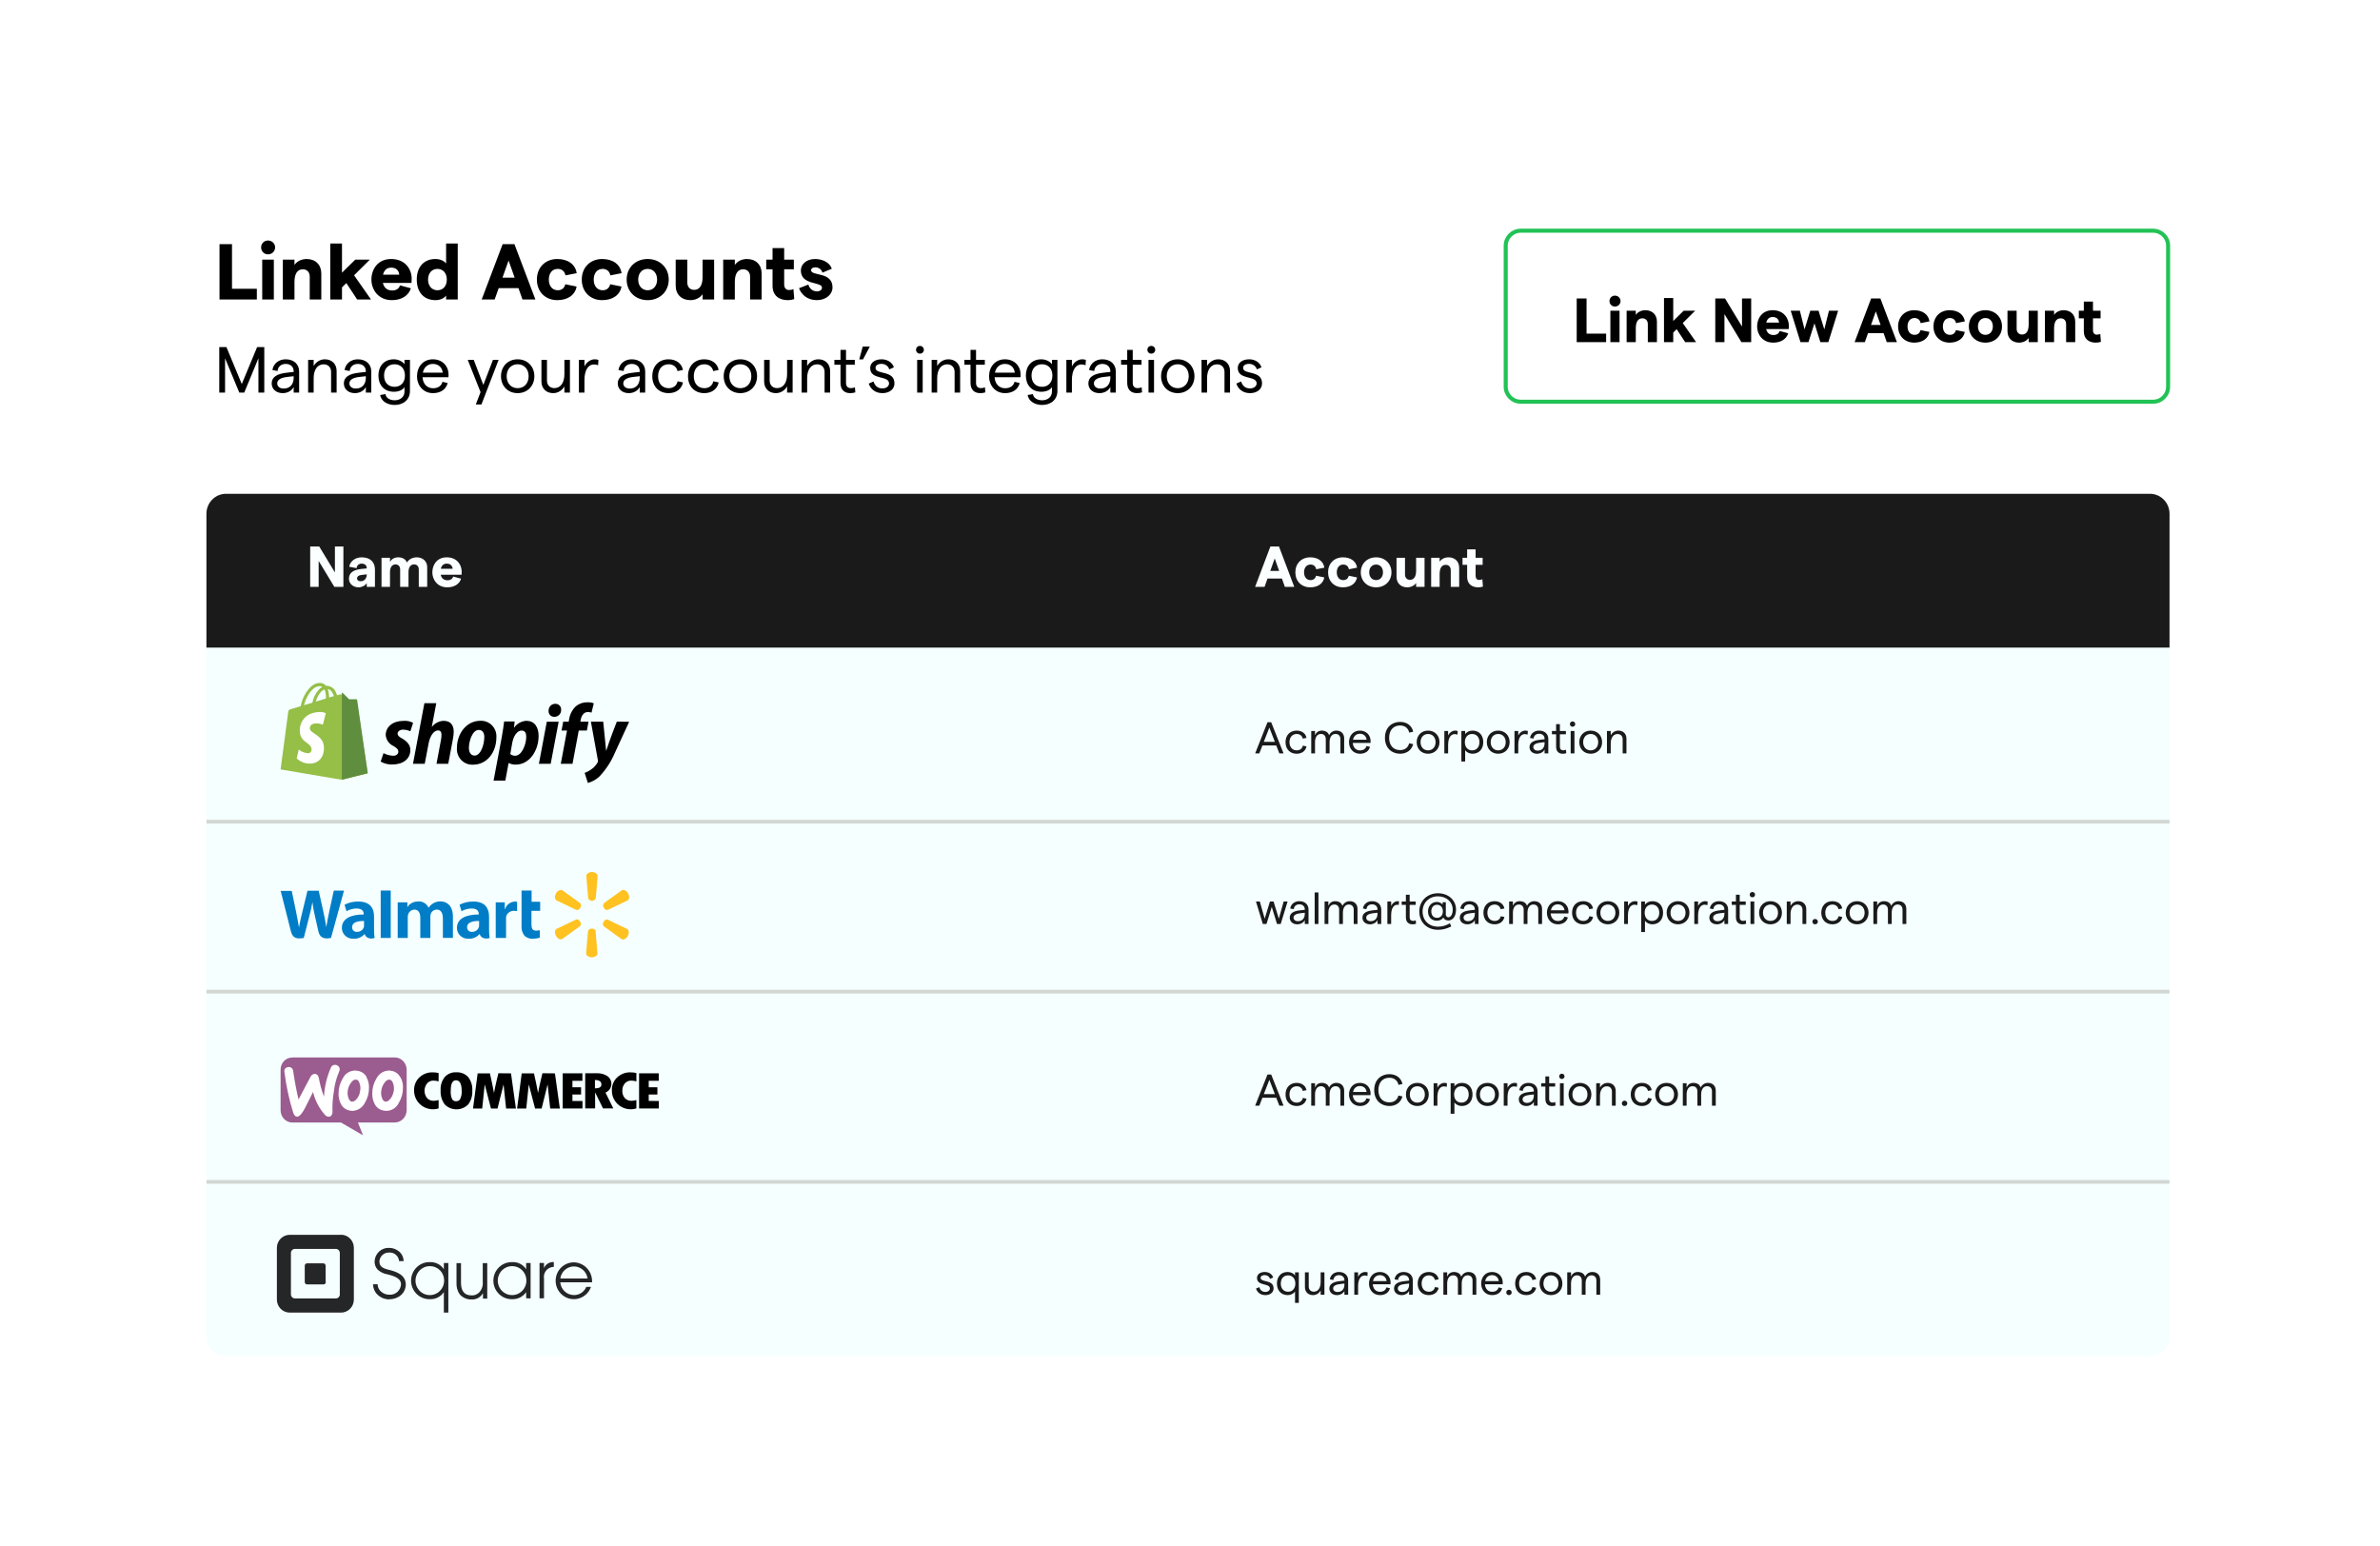<svg width="588" height="382" viewBox="0 0 588 382" fill="none" xmlns="http://www.w3.org/2000/svg">
<g filter="url(#filter0_d)">
<rect x="20" y="20" width="548" height="342" rx="30" fill="white"/>
</g>
<path d="M531.15 122H55.85C53.172 122 51 124.06 51 126.602V330.398C51 332.94 53.172 335 55.85 335H531.15C533.828 335 536 332.94 536 330.398V126.602C536 124.06 533.828 122 531.15 122Z" fill="#F5FFFF"/>
<path d="M55.858 122H531.15C532.436 122 533.67 122.519 534.579 123.442C535.489 124.365 536 125.617 536 126.922V160H51V126.922C51 126.275 51.126 125.634 51.37 125.037C51.614 124.439 51.972 123.896 52.423 123.439C52.875 122.982 53.41 122.619 54 122.372C54.589 122.125 55.221 121.999 55.858 122Z" fill="#1A1A1A"/>
<path d="M51 203H536" stroke="#D2D7D4" stroke-width="0.916" stroke-miterlimit="10"/>
<path d="M51 245H536" stroke="#D2D7D4" stroke-width="0.916" stroke-miterlimit="10"/>
<path d="M51 292H536" stroke="#D2D7D4" stroke-width="0.916" stroke-miterlimit="10"/>
<path d="M69.323 220.027L71.826 229.928C72.225 231.539 72.953 232.134 75.048 231.731L76.394 226.455C76.733 225.14 76.963 224.21 77.182 222.876C77.331 224.083 77.551 225.281 77.84 226.464C77.84 226.464 78.389 228.853 78.668 230.119C78.947 231.386 79.735 232.163 81.78 231.731L84.991 220.037H82.468L81.371 225.093C81.082 226.56 80.812 227.712 80.603 229.064C80.423 227.731 80.184 226.628 79.885 225.227L78.738 220.075H75.965L74.749 225.102C74.399 226.628 74.07 227.855 73.871 229.16C73.661 227.932 73.382 226.388 73.073 224.91L72.076 220.114H69.323V220.027ZM94.057 220.027V231.731H96.531V220.027H94.057ZM128.855 220.027V228.661C128.759 229.563 129.019 230.467 129.583 231.194C129.846 231.441 130.159 231.633 130.502 231.76C130.845 231.887 131.211 231.946 131.578 231.933C132.183 231.938 132.786 231.85 133.363 231.674V229.822C133.056 229.893 132.741 229.928 132.426 229.928C131.578 229.928 131.299 229.41 131.299 228.345V225.035H133.453V222.8H131.338V220.027H128.855ZM88.532 222.742C87.344 222.721 86.17 222.992 85.121 223.529L85.6 225.131C86.355 224.7 87.215 224.468 88.093 224.459C89.609 224.459 89.858 225.284 89.858 225.812V225.937C86.557 225.937 84.463 227.03 84.463 229.275C84.461 229.637 84.536 229.995 84.683 230.328C84.831 230.661 85.048 230.961 85.321 231.21C85.594 231.459 85.917 231.652 86.27 231.776C86.624 231.9 86.999 231.954 87.375 231.933C87.88 231.95 88.382 231.856 88.844 231.658C89.305 231.46 89.714 231.164 90.038 230.791H90.098C90.098 230.791 90.477 232.316 92.551 231.75C92.444 231.049 92.397 230.339 92.412 229.63V226.512C92.442 224.498 91.524 222.742 88.532 222.742ZM103.313 222.742C102.779 222.716 102.247 222.831 101.778 223.077C101.308 223.322 100.917 223.688 100.65 224.133V222.944H98.256V231.731H100.74V226.579C100.734 226.335 100.774 226.091 100.859 225.86C100.963 225.548 101.162 225.272 101.431 225.07C101.699 224.868 102.025 224.749 102.365 224.728C103.363 224.728 103.841 225.543 103.841 226.723V231.731H106.325V226.512C106.322 226.272 106.355 226.033 106.425 225.802C106.523 225.496 106.72 225.227 106.987 225.034C107.254 224.841 107.577 224.734 107.911 224.728C108.908 224.728 109.417 225.534 109.417 226.915V231.712H111.9V226.541C111.9 223.807 110.464 222.704 108.828 222.704C108.194 222.691 107.57 222.858 107.033 223.184C106.568 223.461 106.173 223.835 105.876 224.277C105.675 223.797 105.325 223.388 104.873 223.106C104.422 222.825 103.891 222.684 103.353 222.704L103.313 222.742ZM116.957 222.742C115.765 222.722 114.588 222.992 113.536 223.529L114.024 225.131C114.78 224.7 115.64 224.468 116.518 224.459C118.034 224.459 118.283 225.284 118.283 225.812V225.937C114.972 225.937 112.887 227.03 112.887 229.275C112.885 229.637 112.961 229.995 113.108 230.328C113.256 230.661 113.473 230.961 113.746 231.21C114.018 231.459 114.342 231.652 114.695 231.776C115.048 231.9 115.424 231.954 115.8 231.933C116.303 231.95 116.804 231.856 117.264 231.658C117.724 231.46 118.13 231.163 118.453 230.791H118.512C118.512 230.791 118.891 232.316 120.966 231.75C120.864 231.048 120.817 230.339 120.826 229.63V226.512C120.826 224.498 119.939 222.742 116.957 222.742ZM127.269 222.742C126.703 222.762 126.158 222.952 125.711 223.286C125.263 223.62 124.936 224.081 124.776 224.603H124.706V222.944H122.472V231.731H125.025V227.232C125.004 227.015 125.004 226.796 125.025 226.579C125.103 226.132 125.349 225.727 125.717 225.442C126.085 225.157 126.548 225.012 127.02 225.035C127.267 225.04 127.514 225.062 127.758 225.102V222.8C127.575 222.759 127.387 222.74 127.199 222.742H127.269ZM89.938 227.539V228.632C89.944 228.794 89.923 228.956 89.878 229.112C89.759 229.444 89.534 229.731 89.234 229.933C88.935 230.134 88.578 230.24 88.213 230.235C88.049 230.248 87.885 230.226 87.73 230.172C87.576 230.118 87.436 230.032 87.319 229.921C87.203 229.81 87.113 229.676 87.055 229.528C86.998 229.38 86.974 229.222 86.986 229.064C86.986 227.865 88.372 227.529 89.978 227.539H89.938ZM118.363 227.539V228.632C118.365 228.795 118.341 228.957 118.293 229.112C118.173 229.444 117.948 229.731 117.649 229.933C117.35 230.134 116.993 230.24 116.627 230.235C116.464 230.248 116.299 230.226 116.145 230.172C115.991 230.118 115.851 230.032 115.734 229.921C115.617 229.81 115.527 229.676 115.47 229.528C115.412 229.38 115.389 229.222 115.401 229.064C115.401 227.865 116.787 227.529 118.393 227.539H118.363Z" fill="#007DC6"/>
<path d="M146.253 215.447C145.472 215.447 144.848 215.898 144.848 216.45L145.326 221.969C145.411 222.146 145.543 222.296 145.707 222.4C145.871 222.505 146.06 222.56 146.253 222.56C146.446 222.56 146.635 222.505 146.798 222.4C146.962 222.296 147.094 222.146 147.18 221.969L147.658 216.45C147.658 215.908 147.034 215.447 146.253 215.447ZM138.524 219.872C138.279 219.906 138.045 220.002 137.845 220.151C137.644 220.299 137.482 220.496 137.372 220.724C136.982 221.417 137.05 222.199 137.509 222.47L142.388 224.808C142.585 224.844 142.788 224.811 142.965 224.715C143.142 224.619 143.282 224.464 143.364 224.276C143.486 224.116 143.552 223.918 143.552 223.714C143.552 223.511 143.486 223.313 143.364 223.153L138.953 219.972C138.841 219.904 138.713 219.869 138.582 219.872H138.524ZM153.972 219.872C153.842 219.869 153.714 219.904 153.601 219.972L149.19 223.153C149.068 223.313 149.002 223.511 149.002 223.714C149.002 223.918 149.068 224.116 149.19 224.276C149.272 224.464 149.413 224.619 149.589 224.715C149.766 224.811 149.969 224.844 150.166 224.808L155.046 222.47C155.514 222.199 155.573 221.467 155.182 220.724C155.073 220.496 154.911 220.299 154.71 220.151C154.509 220.002 154.276 219.906 154.031 219.872H153.972ZM142.574 227.156C142.512 227.146 142.45 227.146 142.388 227.156L137.509 229.494C137.05 229.765 136.982 230.548 137.372 231.24C137.762 231.932 138.446 232.243 138.904 231.992L143.315 228.812C143.437 228.651 143.503 228.453 143.503 228.25C143.503 228.046 143.437 227.849 143.315 227.688C143.243 227.534 143.133 227.401 142.996 227.302C142.86 227.204 142.701 227.143 142.535 227.126L142.574 227.156ZM149.932 227.156C149.766 227.173 149.607 227.234 149.47 227.332C149.334 227.431 149.224 227.564 149.151 227.718C149.028 227.878 148.961 228.076 148.961 228.28C148.961 228.484 149.028 228.682 149.151 228.842L153.562 232.023C154.021 232.294 154.704 231.962 155.095 231.27C155.485 230.578 155.417 229.795 154.958 229.524L150.078 227.186C150.031 227.17 149.982 227.16 149.932 227.156ZM146.253 229.414C145.775 229.414 145.375 229.665 145.277 229.996L144.809 235.514C144.809 236.066 145.423 236.518 146.204 236.518C146.985 236.518 147.609 236.076 147.609 235.514L147.131 229.996C147.131 229.665 146.682 229.414 146.155 229.414H146.253Z" fill="#FFC220"/>
<path fill-rule="evenodd" clip-rule="evenodd" d="M72.262 261.254H97.533C98.301 261.253 99.038 261.568 99.587 262.131C100.136 262.694 100.454 263.46 100.472 264.265V274.316C100.454 275.121 100.136 275.887 99.587 276.45C99.038 277.012 98.301 277.327 97.533 277.327H88.433L89.687 280.493L84.222 277.327H72.262C71.879 277.335 71.499 277.264 71.144 277.116C70.788 276.969 70.464 276.748 70.191 276.468C69.917 276.188 69.7 275.853 69.551 275.483C69.402 275.114 69.324 274.717 69.323 274.316V264.296C69.319 263.9 69.39 263.508 69.533 263.141C69.675 262.774 69.885 262.441 70.151 262.161C70.418 261.881 70.734 261.659 71.083 261.508C71.432 261.358 71.806 261.282 72.183 261.285L72.262 261.254Z" fill="#9B5C8F"/>
<path fill-rule="evenodd" clip-rule="evenodd" d="M70.42 264.049C70.523 263.922 70.652 263.819 70.799 263.748C70.945 263.677 71.106 263.639 71.268 263.637C71.407 263.618 71.549 263.628 71.683 263.667C71.818 263.706 71.944 263.773 72.052 263.863C72.16 263.953 72.249 264.064 72.313 264.191C72.377 264.317 72.414 264.455 72.423 264.597C72.842 267.374 73.281 269.707 73.761 271.638L76.673 266.114C76.76 265.903 76.899 265.718 77.079 265.578C77.258 265.439 77.471 265.349 77.695 265.319C78.278 265.319 78.645 265.65 78.788 266.434C79.066 267.978 79.487 269.492 80.045 270.956C80.178 268.438 80.77 265.967 81.793 263.667C81.874 263.5 81.998 263.358 82.153 263.256C82.308 263.154 82.487 263.097 82.671 263.089C82.975 263.066 83.275 263.162 83.509 263.358C83.63 263.447 83.73 263.561 83.803 263.693C83.875 263.825 83.918 263.971 83.928 264.122C83.942 264.337 83.896 264.551 83.795 264.741C83.127 266.259 82.693 267.871 82.508 269.521C82.213 271.183 82.09 272.871 82.14 274.559C82.179 274.862 82.121 275.169 81.977 275.437C81.911 275.57 81.813 275.684 81.691 275.767C81.57 275.85 81.428 275.9 81.282 275.912C81.085 275.916 80.889 275.874 80.712 275.788C80.534 275.702 80.379 275.574 80.26 275.416C78.84 273.814 77.836 271.881 77.338 269.79C76.479 271.493 75.835 272.763 75.437 273.599C74.66 275.106 74.007 275.87 73.394 275.901C73.026 275.901 72.729 275.623 72.464 274.993C71.439 271.718 70.711 268.356 70.287 264.948C70.238 264.797 70.226 264.636 70.253 264.479C70.28 264.323 70.344 264.175 70.441 264.049H70.42ZM98.877 266.114C98.664 265.714 98.364 265.367 98 265.101C97.635 264.834 97.215 264.655 96.772 264.576C96.537 264.525 96.297 264.498 96.057 264.493C95.417 264.514 94.794 264.709 94.254 265.058C93.715 265.407 93.278 265.897 92.992 266.476C92.305 267.597 91.95 268.894 91.97 270.213C91.947 271.128 92.166 272.033 92.603 272.835C92.818 273.236 93.12 273.582 93.486 273.849C93.853 274.115 94.274 274.295 94.718 274.373C95.473 274.545 96.263 274.45 96.956 274.104C97.65 273.758 98.205 273.183 98.53 272.474C99.216 271.348 99.57 270.048 99.551 268.726C99.589 267.813 99.37 266.907 98.918 266.114H98.877ZM97.212 269.779C97.088 270.53 96.73 271.221 96.19 271.751C96.062 271.894 95.903 272.007 95.726 272.08C95.55 272.153 95.359 272.186 95.168 272.174C94.851 272.113 94.585 271.834 94.391 271.318C94.234 270.935 94.154 270.524 94.156 270.11C94.154 269.783 94.188 269.458 94.258 269.139C94.38 268.573 94.617 268.039 94.953 267.57C95.382 266.919 95.853 266.662 96.323 266.744C96.629 266.806 96.895 267.085 97.099 267.601C97.25 267.985 97.326 268.395 97.324 268.809C97.344 269.135 97.317 269.462 97.242 269.779H97.212ZM90.59 266.114C90.371 265.717 90.068 265.373 89.703 265.107C89.337 264.841 88.918 264.66 88.475 264.576C87.721 264.405 86.931 264.5 86.237 264.845C85.544 265.191 84.989 265.767 84.664 266.476C83.977 267.597 83.623 268.894 83.642 270.213C83.619 271.127 83.834 272.031 84.265 272.835C84.482 273.23 84.782 273.573 85.144 273.839C85.506 274.104 85.921 274.287 86.36 274.373C86.595 274.424 86.835 274.452 87.075 274.456C87.716 274.437 88.34 274.243 88.88 273.894C89.42 273.545 89.856 273.054 90.141 272.474C90.827 271.348 91.181 270.048 91.162 268.726C91.195 267.813 90.976 266.909 90.529 266.114H90.59ZM88.925 269.779C88.806 270.531 88.447 271.224 87.903 271.751C87.775 271.895 87.617 272.008 87.44 272.081C87.263 272.155 87.072 272.186 86.881 272.174C86.564 272.113 86.299 271.834 86.105 271.318C85.951 270.934 85.871 270.524 85.87 270.11C85.872 269.784 85.906 269.458 85.972 269.139C86.093 268.573 86.33 268.039 86.667 267.57C87.096 266.919 87.576 266.662 88.036 266.744C88.496 266.827 88.618 267.085 88.812 267.601C88.966 267.985 89.046 268.395 89.047 268.809C89.037 269.125 88.996 269.44 88.925 269.748V269.779Z" fill="white"/>
<path fill-rule="evenodd" clip-rule="evenodd" d="M103.61 266.188C103.177 266.604 102.837 267.104 102.613 267.657C102.389 268.21 102.284 268.803 102.307 269.399C102.293 270.126 102.456 270.846 102.781 271.499C103.106 272.152 103.584 272.72 104.176 273.155C104.768 273.59 105.457 273.88 106.185 274.002C106.914 274.123 107.661 274.072 108.365 273.852V271.784C107.979 271.901 107.578 271.965 107.174 271.973C106.864 271.986 106.555 271.933 106.268 271.818C105.98 271.703 105.721 271.529 105.508 271.307C105.103 270.787 104.883 270.149 104.883 269.493C104.883 268.837 105.103 268.199 105.508 267.679C105.695 267.455 105.932 267.277 106.199 267.156C106.467 267.036 106.759 266.976 107.053 266.983C107.497 266.986 107.939 267.05 108.365 267.172V265.104C107.899 264.993 107.421 264.939 106.942 264.945C106.332 264.917 105.724 265.012 105.154 265.226C104.584 265.44 104.065 265.767 103.63 266.188H103.61ZM112.697 264.925C112.166 264.899 111.635 264.992 111.146 265.197C110.656 265.402 110.22 265.713 109.87 266.108C109.139 267.04 108.78 268.204 108.86 269.379C108.781 270.621 109.137 271.853 109.87 272.868C110.246 273.251 110.698 273.556 111.196 273.764C111.695 273.973 112.231 274.08 112.773 274.08C113.314 274.08 113.851 273.973 114.349 273.764C114.848 273.556 115.299 273.251 115.676 272.868C116.404 271.889 116.761 270.689 116.685 269.478C116.769 268.272 116.411 267.076 115.676 266.108C115.302 265.705 114.841 265.39 114.328 265.185C113.814 264.981 113.26 264.892 112.707 264.925H112.697ZM113.707 271.546C113.6 271.714 113.451 271.851 113.274 271.946C113.097 272.04 112.898 272.087 112.697 272.083C112.494 272.098 112.291 272.056 112.112 271.96C111.933 271.865 111.786 271.721 111.687 271.546C111.403 270.867 111.292 270.13 111.364 269.399C111.364 267.728 111.788 266.903 112.667 266.903C113.545 266.903 114.06 267.748 114.06 269.448C114.129 270.169 113.996 270.894 113.677 271.546H113.707ZM123.128 265.164L122.653 267.152C122.542 267.649 122.431 268.146 122.31 268.683L122.047 270.035C121.805 268.683 121.461 267.052 121.037 265.193H118.008L116.867 273.882H119.129L119.755 267.917L121.3 273.882H122.915L124.41 267.917L125.036 273.882H127.459L126.248 265.193L123.128 265.164ZM134.012 265.164L133.538 267.152C133.427 267.649 133.316 268.146 133.195 268.683L132.932 270.035C132.69 268.683 132.346 267.052 131.922 265.193H128.893L127.752 273.882H130.014L130.64 267.917L132.195 273.882H133.81L135.295 267.917L135.931 273.882H138.314L137.102 265.193L134.012 265.164ZM141.424 270.413H143.564V268.623H141.424V267.023H143.887V265.184H139.021V273.872H143.908V272.023H141.424V270.423V270.413ZM150.673 269.051C151.004 268.547 151.127 267.938 151.016 267.348C150.905 266.758 150.569 266.233 150.077 265.879C149.283 265.364 148.341 265.113 147.391 265.164H144.584V273.852H147.028V269.876L148.977 273.852H151.521L149.592 269.935C150.039 269.757 150.42 269.448 150.683 269.051H150.673ZM146.987 268.902V266.834C147.415 266.807 147.84 266.908 148.209 267.122C148.339 267.227 148.44 267.361 148.503 267.514C148.567 267.667 148.591 267.833 148.573 267.997C148.573 268.583 148.048 268.892 146.987 268.902ZM152.47 266.188C152.037 266.604 151.698 267.104 151.474 267.657C151.249 268.21 151.145 268.803 151.168 269.399C151.154 270.126 151.316 270.846 151.641 271.499C151.966 272.152 152.445 272.72 153.037 273.155C153.629 273.59 154.317 273.88 155.046 274.002C155.774 274.123 156.522 274.072 157.226 273.852V271.784C156.84 271.902 156.439 271.965 156.034 271.973C155.725 271.986 155.416 271.933 155.128 271.818C154.841 271.703 154.582 271.529 154.368 271.307C153.929 270.792 153.709 270.129 153.753 269.458C153.73 268.811 153.949 268.178 154.368 267.679C154.557 267.454 154.795 267.275 155.064 267.154C155.334 267.033 155.628 266.975 155.923 266.983C156.364 266.987 156.803 267.051 157.226 267.172V265.104C156.76 264.993 156.282 264.939 155.802 264.945C155.193 264.917 154.585 265.013 154.015 265.227C153.445 265.441 152.926 265.768 152.49 266.188H152.47ZM160.275 271.993V270.413H162.416V268.623H160.275V267.023H162.749V265.184H157.892V273.872H162.769V272.023L160.275 271.993Z" fill="black"/>
<path d="M84.245 305.081H71.574C70.735 305.084 69.931 305.422 69.337 306.023C68.744 306.624 68.409 307.438 68.407 308.287V321.114C68.415 321.96 68.751 322.768 69.344 323.365C69.937 323.961 70.739 324.297 71.574 324.3H84.245C85.086 324.3 85.893 323.962 86.488 323.361C87.084 322.76 87.42 321.945 87.423 321.093V308.267C87.42 307.416 87.084 306.6 86.488 305.999C85.893 305.398 85.086 305.061 84.245 305.061V305.081ZM83.965 319.788C83.965 320.057 83.86 320.314 83.672 320.504C83.485 320.693 83.231 320.8 82.966 320.8H72.873C72.608 320.8 72.354 320.693 72.167 320.504C71.979 320.314 71.874 320.057 71.874 319.788V309.572C71.874 309.304 71.979 309.047 72.167 308.857C72.354 308.667 72.608 308.561 72.873 308.561H82.956C83.221 308.561 83.475 308.667 83.662 308.857C83.85 309.047 83.955 309.304 83.955 309.572V319.788H83.965ZM80.508 316.754C80.508 316.831 80.493 316.906 80.463 316.977C80.434 317.048 80.391 317.111 80.337 317.165C80.283 317.219 80.219 317.261 80.149 317.29C80.079 317.318 80.004 317.332 79.928 317.331H75.871C75.796 317.332 75.72 317.318 75.65 317.29C75.58 317.261 75.516 317.219 75.462 317.165C75.408 317.111 75.365 317.048 75.336 316.977C75.307 316.906 75.292 316.831 75.292 316.754V312.708C75.292 312.631 75.307 312.556 75.336 312.485C75.365 312.414 75.408 312.35 75.462 312.296C75.516 312.243 75.58 312.201 75.65 312.172C75.72 312.144 75.796 312.13 75.871 312.131H79.868C79.944 312.13 80.019 312.144 80.089 312.172C80.159 312.201 80.224 312.243 80.277 312.296C80.331 312.35 80.374 312.414 80.403 312.485C80.433 312.556 80.448 312.631 80.448 312.708V316.754H80.508ZM96.216 321.033C95.662 321.04 95.112 320.937 94.598 320.728C94.083 320.52 93.614 320.211 93.218 319.819C92.885 319.492 92.62 319.1 92.438 318.668C92.256 318.235 92.161 317.77 92.159 317.3H93.298C93.299 317.618 93.364 317.932 93.487 318.224C93.611 318.516 93.791 318.78 94.018 318.999C94.598 319.57 95.377 319.886 96.186 319.879C96.898 319.93 97.601 319.693 98.142 319.222C98.683 318.75 99.018 318.081 99.074 317.361C99.074 316.349 98.504 315.5 95.746 314.852C94.865 314.709 94.039 314.324 93.358 313.74C93.083 313.459 92.869 313.123 92.729 312.754C92.59 312.385 92.528 311.99 92.549 311.595C92.595 310.68 92.998 309.821 93.668 309.205C94.338 308.589 95.222 308.266 96.126 308.308C97.046 308.302 97.936 308.633 98.634 309.238C98.97 309.528 99.241 309.887 99.427 310.292C99.613 310.697 99.711 311.138 99.713 311.585H98.604C98.556 310.977 98.273 310.414 97.816 310.016C97.36 309.618 96.767 309.419 96.166 309.461C95.567 309.43 94.98 309.635 94.527 310.033C94.074 310.431 93.791 310.991 93.738 311.595C93.738 312.607 94.088 313.264 96.036 313.719C97.985 314.175 100.253 315.024 100.253 317.361C100.251 317.859 100.142 318.351 99.936 318.803C99.729 319.255 99.428 319.657 99.054 319.981C98.265 320.656 97.259 321.015 96.226 320.992L96.216 321.033ZM109.656 324.3V319.242C109.286 319.794 108.784 320.243 108.197 320.547C107.61 320.851 106.957 321.001 106.299 320.982C105.687 321.011 105.076 320.914 104.502 320.698C103.928 320.481 103.404 320.148 102.961 319.72C102.518 319.292 102.165 318.778 101.925 318.208C101.684 317.638 101.559 317.025 101.559 316.405C101.559 315.785 101.684 315.172 101.925 314.602C102.165 314.032 102.518 313.518 102.961 313.09C103.404 312.662 103.928 312.329 104.502 312.112C105.076 311.896 105.687 311.799 106.299 311.828C106.959 311.808 107.613 311.959 108.2 312.265C108.787 312.571 109.288 313.023 109.656 313.578V312.05H110.765V324.3H109.656ZM106.269 312.819C105.566 312.803 104.875 312.999 104.283 313.382C103.691 313.765 103.225 314.318 102.945 314.97C102.665 315.622 102.583 316.344 102.709 317.044C102.836 317.743 103.165 318.389 103.655 318.898C104.146 319.408 104.775 319.758 105.463 319.904C106.15 320.05 106.865 319.985 107.516 319.718C108.167 319.451 108.725 318.994 109.119 318.405C109.513 317.816 109.724 317.121 109.726 316.41C109.734 315.944 109.651 315.481 109.481 315.048C109.311 314.614 109.058 314.219 108.737 313.885C108.415 313.551 108.031 313.285 107.608 313.102C107.184 312.919 106.729 312.823 106.269 312.819ZM129.991 320.77V319.242C129.616 319.79 129.113 320.235 128.528 320.538C127.942 320.842 127.291 320.994 126.633 320.982C126.022 321.011 125.411 320.914 124.837 320.698C124.263 320.481 123.739 320.148 123.296 319.72C122.853 319.292 122.5 318.778 122.259 318.208C122.018 317.638 121.894 317.025 121.894 316.405C121.894 315.785 122.018 315.172 122.259 314.602C122.5 314.032 122.853 313.518 123.296 313.09C123.739 312.662 124.263 312.329 124.837 312.112C125.411 311.896 126.022 311.799 126.633 311.828C127.295 311.802 127.951 311.949 128.54 312.256C129.128 312.562 129.628 313.018 129.991 313.578V312.05H131.09V320.78L129.991 320.77ZM126.603 312.819C125.901 312.801 125.209 312.995 124.615 313.377C124.022 313.759 123.555 314.311 123.273 314.963C122.991 315.615 122.908 316.337 123.033 317.037C123.158 317.737 123.487 318.384 123.977 318.894C124.467 319.405 125.096 319.755 125.784 319.902C126.471 320.049 127.187 319.985 127.839 319.719C128.49 319.452 129.049 318.995 129.443 318.406C129.837 317.816 130.049 317.122 130.051 316.41C130.057 315.945 129.974 315.483 129.804 315.051C129.634 314.619 129.382 314.225 129.062 313.892C128.742 313.558 128.36 313.292 127.938 313.108C127.516 312.924 127.063 312.826 126.603 312.819ZM134.398 315.661V320.77H133.298V312.04H134.398V313.295C134.6 312.823 134.943 312.427 135.378 312.163C135.813 311.898 136.32 311.777 136.826 311.818V313.001C136.489 313.002 136.155 313.073 135.846 313.209C135.537 313.345 135.258 313.544 135.028 313.793C134.798 314.042 134.62 314.337 134.507 314.658C134.393 314.979 134.346 315.321 134.368 315.661H134.398ZM146.259 316.815H138.415C138.488 317.665 138.87 318.457 139.486 319.04C140.102 319.622 140.909 319.954 141.752 319.97C142.409 319.987 143.056 319.802 143.609 319.442C144.161 319.081 144.594 318.56 144.85 317.947H146.009C145.734 318.734 145.252 319.428 144.614 319.956C143.976 320.483 143.207 320.823 142.392 320.938C141.576 321.054 140.745 320.94 139.988 320.61C139.232 320.279 138.58 319.745 138.103 319.065C137.626 318.386 137.343 317.586 137.284 316.754C137.226 315.923 137.394 315.091 137.77 314.349C138.147 313.608 138.717 312.985 139.419 312.55C140.122 312.114 140.929 311.882 141.752 311.878C142.963 311.9 144.118 312.403 144.965 313.28C145.812 314.156 146.284 315.335 146.279 316.562C146.279 316.673 146.279 316.764 146.279 316.875L146.259 316.815ZM141.792 312.89C140.971 312.894 140.18 313.199 139.563 313.747C138.946 314.295 138.545 315.05 138.435 315.874H145.16C145.047 315.05 144.644 314.294 144.026 313.746C143.407 313.198 142.614 312.894 141.792 312.89ZM119.319 320.851V319.485C119.048 319.984 118.643 320.395 118.152 320.673C117.661 320.95 117.103 321.082 116.541 321.053C115.976 321.078 115.413 320.974 114.894 320.748C114.375 320.522 113.913 320.18 113.543 319.748C112.99 318.917 112.723 317.925 112.784 316.926V312.081H113.893V316.906C113.893 318.716 114.542 320.051 116.521 320.051C116.859 320.067 117.196 320.012 117.513 319.89C117.829 319.768 118.117 319.582 118.36 319.343C118.69 318.998 118.943 318.584 119.1 318.13C119.257 317.676 119.315 317.192 119.269 316.713V312.081H120.378V320.851H119.319Z" fill="#242627"/>
<path d="M88.137 173.351C88.13 173.3 88.105 173.252 88.066 173.217C88.027 173.182 87.977 173.162 87.924 173.16C87.835 173.16 86.149 173.16 86.149 173.16L84.551 171.639C84.474 171.585 84.384 171.55 84.29 171.538C84.195 171.526 84.099 171.537 84.01 171.569L83.282 171.795C83.191 171.495 83.072 171.204 82.927 170.925C82.749 170.495 82.447 170.126 82.058 169.862C81.668 169.597 81.209 169.45 80.735 169.439C80.674 169.431 80.611 169.431 80.549 169.439L80.46 169.334C80.27 169.13 80.037 168.969 79.776 168.864C79.515 168.759 79.233 168.712 78.952 168.726C77.763 168.726 76.6 169.595 75.633 171.091C74.962 172.116 74.509 173.264 74.301 174.464C72.944 174.882 71.994 175.16 71.976 175.177C71.302 175.386 71.275 175.403 71.186 176.047C71.115 176.516 69.323 190.097 69.323 190.097L84.347 192.645L90.852 191.062L88.137 173.351ZM82.484 171.986L81.312 172.334C81.314 171.618 81.194 170.907 80.957 170.23C81.862 170.395 82.297 171.386 82.484 171.986ZM80.531 172.577L78.029 173.343C78.252 172.453 78.687 171.628 79.298 170.934C79.548 170.674 79.85 170.467 80.185 170.326C80.455 171.043 80.573 171.806 80.531 172.569V172.577ZM78.916 169.526C79.166 169.516 79.413 169.579 79.626 169.708C79.288 169.887 78.987 170.126 78.739 170.413C77.935 171.323 77.395 172.428 77.177 173.612L75.118 174.23C75.517 172.369 77.097 169.578 78.916 169.526Z" fill="#95BF47"/>
<path d="M87.98 172.754C87.893 172.754 86.24 172.754 86.24 172.754L84.673 171.204C84.647 171.176 84.617 171.154 84.582 171.139C84.548 171.124 84.511 171.116 84.473 171.115V192.645L90.852 191.033C90.852 191.033 88.241 173.117 88.241 172.984C88.24 172.951 88.233 172.919 88.219 172.889C88.205 172.859 88.185 172.832 88.16 172.811C88.136 172.789 88.107 172.773 88.076 172.763C88.045 172.753 88.013 172.75 87.98 172.754Z" fill="#5E8E3E"/>
<path d="M80.486 176.2L79.764 179.05C79.198 178.808 78.588 178.701 77.977 178.736C76.55 178.817 76.533 179.758 76.55 180C76.636 181.281 79.85 181.559 80.031 184.543C80.168 186.909 78.828 188.513 76.894 188.638C76.245 188.699 75.591 188.618 74.974 188.401C74.357 188.183 73.79 187.834 73.31 187.375L73.8 185.206C74.472 185.724 75.27 186.034 76.103 186.102C76.226 186.103 76.348 186.077 76.46 186.025C76.572 185.973 76.672 185.896 76.754 185.8C76.835 185.704 76.896 185.591 76.932 185.469C76.968 185.346 76.978 185.217 76.963 185.09C76.868 183.423 74.238 183.513 74.075 180.788C73.929 178.485 75.381 176.156 78.587 175.932C79.232 175.844 79.887 175.937 80.486 176.2Z" fill="white"/>
<path d="M99.346 182.458C98.609 182.064 98.228 181.722 98.228 181.25C98.228 180.777 98.748 180.269 99.58 180.269C100.201 180.282 100.814 180.419 101.383 180.672L102.059 178.589C101.312 178.189 100.465 178.022 99.623 178.107C97.084 178.107 95.29 179.569 95.29 181.609C95.342 182.191 95.547 182.748 95.883 183.224C96.22 183.699 96.676 184.075 97.205 184.313C98.072 184.829 98.41 185.188 98.41 185.722C98.41 186.256 97.968 186.72 97.136 186.72C96.305 186.685 95.491 186.467 94.752 186.081L94.042 188.156C94.911 188.658 95.901 188.91 96.902 188.882C99.502 188.882 101.383 187.587 101.383 185.25C101.383 183.989 100.447 183.088 99.311 182.431L99.346 182.458ZM109.747 178.081C109.152 178.086 108.566 178.228 108.033 178.495C107.5 178.761 107.034 179.147 106.67 179.622L107.788 173.731H104.85L102.033 188.716H104.936L105.907 183.595C106.289 181.661 107.268 180.462 108.204 180.462C108.854 180.462 109.071 180.908 109.071 181.547C109.07 181.982 109.026 182.416 108.941 182.843L107.84 188.707H110.743L111.888 182.641C112.014 182.013 112.083 181.374 112.096 180.733C112.096 179.097 111.229 178.107 109.721 178.107L109.747 178.081ZM118.691 178.081C115.224 178.081 112.884 181.267 112.884 184.821C112.845 185.365 112.921 185.911 113.108 186.423C113.295 186.934 113.587 187.4 113.966 187.789C114.345 188.177 114.802 188.48 115.306 188.676C115.81 188.872 116.349 188.957 116.889 188.926C120.355 188.926 122.635 185.819 122.635 182.177C122.673 181.639 122.599 181.099 122.415 180.592C122.232 180.085 121.945 179.623 121.573 179.236C121.2 178.849 120.751 178.546 120.254 178.347C119.758 178.148 119.225 178.058 118.691 178.081ZM117.253 186.676C116.264 186.676 115.848 185.801 115.848 184.768C115.848 183.088 116.715 180.339 118.284 180.339C119.315 180.339 119.653 181.215 119.653 182.09C119.653 183.91 118.795 186.676 117.253 186.676ZM130.054 178.081C129.443 178.115 128.847 178.291 128.314 178.595C127.78 178.898 127.323 179.321 126.977 179.832L127.15 178.256H124.55C124.42 179.315 124.195 180.882 123.961 182.134L121.941 192.864H124.845L125.651 188.532H125.703C126.239 188.807 126.836 188.937 127.437 188.908C130.843 188.908 133.07 185.407 133.07 181.81C133.07 179.858 132.203 178.099 130.089 178.099L130.054 178.081ZM127.272 186.72C126.835 186.727 126.411 186.574 126.076 186.291L126.552 183.543C126.89 181.722 127.835 180.497 128.849 180.497C129.863 180.497 130.011 181.32 130.011 182.116C129.985 183.998 128.893 186.72 127.272 186.72ZM137.196 173.88C136.971 173.878 136.748 173.923 136.541 174.012C136.334 174.1 136.147 174.23 135.991 174.394C135.835 174.558 135.714 174.752 135.635 174.964C135.556 175.177 135.521 175.404 135.532 175.63C135.517 175.82 135.542 176.01 135.605 176.189C135.667 176.369 135.766 176.533 135.895 176.671C136.024 176.809 136.18 176.919 136.353 176.993C136.526 177.067 136.713 177.104 136.901 177.101C137.132 177.114 137.363 177.077 137.579 176.993C137.795 176.91 137.991 176.781 138.155 176.616C138.318 176.451 138.445 176.253 138.528 176.035C138.611 175.817 138.647 175.584 138.635 175.35C138.645 175.155 138.614 174.96 138.544 174.777C138.474 174.595 138.367 174.429 138.23 174.291C138.092 174.153 137.928 174.046 137.747 173.977C137.565 173.907 137.372 173.877 137.178 173.889L137.196 173.88ZM133.14 188.707H136.052L138.019 178.318H135.09L133.14 188.707ZM145.395 178.291H143.384L143.48 177.81C143.653 176.812 144.242 175.919 145.213 175.919C145.527 175.92 145.84 175.967 146.14 176.059L146.704 173.766C146.201 173.572 145.664 173.486 145.126 173.512C144.09 173.484 143.079 173.832 142.275 174.493C141.357 175.374 140.762 176.543 140.585 177.81L140.507 178.291H139.146L138.73 180.497H140.082L138.548 188.707H141.443L142.985 180.497H144.988L145.404 178.291H145.395ZM152.389 178.291C152.389 178.291 150.569 182.921 149.789 185.442H149.746C149.685 184.628 149.027 178.291 149.027 178.291H145.984L147.718 187.84C147.761 188.005 147.742 188.179 147.666 188.331C147.285 189.032 146.744 189.632 146.088 190.081C145.583 190.45 145.029 190.744 144.442 190.956L145.239 193.442C146.305 193.156 147.284 192.609 148.09 191.849C149.692 190.154 150.981 188.182 151.895 186.029L155.44 178.326L152.389 178.291Z" fill="black"/>
<path d="M55.603 97V88.515L59.123 97H60.344L63.847 88.515V97H65.293V85.751H63.526L59.733 94.879L55.941 85.751H54.173V97H55.603ZM70.579 88.772C68.876 88.772 67.542 89.817 67.301 91.424L68.57 91.665C68.683 90.572 69.47 89.913 70.579 89.913C71.768 89.913 72.555 90.62 72.555 91.729V91.89L70.981 92.067C68.394 92.324 67.124 93.175 67.124 94.734C67.124 96.132 68.233 97.129 69.856 97.129C71.029 97.129 72.09 96.55 72.555 95.618V97H73.905V91.809C73.905 89.929 72.539 88.772 70.579 88.772ZM70.065 96.004C69.133 96.004 68.49 95.473 68.49 94.718C68.49 93.866 69.342 93.304 70.981 93.127L72.555 92.95V93.336C72.555 94.959 71.639 96.004 70.065 96.004ZM77.492 97V93.449C77.492 91.311 78.456 90.01 79.967 90.01C81.108 90.01 81.799 90.797 81.799 91.89V97H83.165V91.633C83.165 89.913 81.96 88.772 80.272 88.772C79.035 88.772 78.055 89.463 77.492 90.427V88.901H76.126V97H77.492ZM88.406 88.772C86.703 88.772 85.369 89.817 85.128 91.424L86.398 91.665C86.51 90.572 87.297 89.913 88.406 89.913C89.596 89.913 90.383 90.62 90.383 91.729V91.89L88.808 92.067C86.221 92.324 84.951 93.175 84.951 94.734C84.951 96.132 86.06 97.129 87.683 97.129C88.856 97.129 89.917 96.55 90.383 95.618V97H91.733V91.809C91.733 89.929 90.367 88.772 88.406 88.772ZM87.892 96.004C86.96 96.004 86.317 95.473 86.317 94.718C86.317 93.866 87.169 93.304 88.808 93.127L90.383 92.95V93.336C90.383 94.959 89.467 96.004 87.892 96.004ZM99.932 89.994C99.45 89.287 98.389 88.772 97.312 88.772C94.854 88.772 93.488 90.492 93.488 92.79C93.488 95.072 94.854 96.791 97.344 96.791C98.501 96.791 99.562 96.325 99.932 95.634V96.759C99.932 98.028 98.935 98.896 97.505 98.896C96.268 98.896 95.32 98.269 95.239 97.37L93.921 97.595C94.163 99.057 95.625 100.053 97.505 100.053C99.739 100.053 101.281 98.655 101.281 96.614V88.901H99.932V89.994ZM97.473 95.57C95.898 95.57 94.886 94.477 94.886 92.79C94.886 91.086 95.898 89.994 97.473 89.994C99.032 89.994 100.044 91.086 100.044 92.79C100.044 94.477 99.032 95.57 97.473 95.57ZM110.823 92.581C110.823 90.492 109.344 88.772 106.95 88.772C104.507 88.772 103.029 90.652 103.029 92.95C103.029 95.248 104.556 97.129 106.982 97.129C108.846 97.129 110.196 96.213 110.598 94.638L109.312 94.332C109.071 95.345 108.22 95.923 106.982 95.923C105.52 95.923 104.491 94.847 104.395 93.207H110.791C110.807 93.063 110.823 92.774 110.823 92.581ZM104.475 92.067C104.749 90.717 105.681 89.913 106.95 89.913C108.38 89.913 109.248 90.829 109.377 92.067H104.475ZM119.414 95.104L117.036 88.901H115.558L118.723 96.888L117.55 99.925H118.948L123.191 88.901H121.793L119.414 95.104ZM127.889 97.129C130.284 97.129 132.019 95.377 132.019 92.95C132.019 90.524 130.284 88.772 127.889 88.772C125.479 88.772 123.775 90.524 123.775 92.95C123.775 95.377 125.479 97.129 127.889 97.129ZM127.889 95.907C126.266 95.907 125.173 94.686 125.173 92.95C125.173 91.215 126.266 89.994 127.889 89.994C129.512 89.994 130.605 91.215 130.605 92.95C130.605 94.686 129.512 95.907 127.889 95.907ZM139.44 88.901V92.452C139.44 94.59 138.476 95.891 136.965 95.891C135.824 95.891 135.133 95.104 135.133 94.011V88.901H133.767V94.268C133.767 95.988 134.972 97.129 136.66 97.129C137.897 97.129 138.877 96.438 139.44 95.473V97H140.806V88.901H139.44ZM147.847 88.917C147.574 88.82 147.252 88.772 146.915 88.772C145.919 88.772 144.858 89.511 144.392 90.54V88.901H143.026V97H144.392V93.915C144.392 91.279 145.437 90.042 146.722 90.042C147.076 90.042 147.461 90.106 147.767 90.235L147.847 88.917ZM156.075 88.772C154.372 88.772 153.038 89.817 152.797 91.424L154.066 91.665C154.179 90.572 154.966 89.913 156.075 89.913C157.264 89.913 158.052 90.62 158.052 91.729V91.89L156.477 92.067C153.89 92.324 152.62 93.175 152.62 94.734C152.62 96.132 153.729 97.129 155.352 97.129C156.525 97.129 157.586 96.55 158.052 95.618V97H159.402V91.809C159.402 89.929 158.036 88.772 156.075 88.772ZM155.561 96.004C154.629 96.004 153.986 95.473 153.986 94.718C153.986 93.866 154.838 93.304 156.477 93.127L158.052 92.95V93.336C158.052 94.959 157.136 96.004 155.561 96.004ZM165.174 97.129C167.038 97.129 168.388 96.148 168.741 94.477L167.408 94.204C167.183 95.281 166.347 95.907 165.206 95.907C163.615 95.907 162.587 94.734 162.587 92.95C162.587 91.167 163.615 89.994 165.206 89.994C166.347 89.994 167.199 90.701 167.375 91.681L168.725 91.408C168.436 89.801 167.054 88.772 165.174 88.772C162.763 88.772 161.156 90.444 161.156 92.95C161.156 95.457 162.763 97.129 165.174 97.129ZM173.993 97.129C175.857 97.129 177.207 96.148 177.561 94.477L176.227 94.204C176.002 95.281 175.166 95.907 174.026 95.907C172.435 95.907 171.406 94.734 171.406 92.95C171.406 91.167 172.435 89.994 174.026 89.994C175.166 89.994 176.018 90.701 176.195 91.681L177.545 91.408C177.256 89.801 175.874 88.772 173.993 88.772C171.583 88.772 169.976 90.444 169.976 92.95C169.976 95.457 171.583 97.129 173.993 97.129ZM182.909 97.129C185.304 97.129 187.039 95.377 187.039 92.95C187.039 90.524 185.304 88.772 182.909 88.772C180.499 88.772 178.795 90.524 178.795 92.95C178.795 95.377 180.499 97.129 182.909 97.129ZM182.909 95.907C181.286 95.907 180.194 94.686 180.194 92.95C180.194 91.215 181.286 89.994 182.909 89.994C184.532 89.994 185.625 91.215 185.625 92.95C185.625 94.686 184.532 95.907 182.909 95.907ZM194.46 88.901V92.452C194.46 94.59 193.496 95.891 191.985 95.891C190.844 95.891 190.153 95.104 190.153 94.011V88.901H188.787V94.268C188.787 95.988 189.992 97.129 191.68 97.129C192.917 97.129 193.897 96.438 194.46 95.473V97H195.826V88.901H194.46ZM199.412 97V93.449C199.412 91.311 200.376 90.01 201.887 90.01C203.028 90.01 203.719 90.797 203.719 91.89V97H205.085V91.633C205.085 89.913 203.879 88.772 202.192 88.772C200.955 88.772 199.975 89.463 199.412 90.427V88.901H198.046V97H199.412ZM211.217 95.682C210.896 95.843 210.526 95.891 210.205 95.891C209.498 95.891 209.016 95.473 209.016 94.622V90.106H211.185V88.901H209.016V86.442H207.65V88.901H206.139V90.106H207.65V94.573C207.65 96.357 208.662 97.129 210.044 97.129C210.478 97.129 210.912 97.08 211.314 96.936L211.217 95.682ZM213.211 88.804L214.899 85.623H213.147L212.279 88.804H213.211ZM218.009 97.129C219.792 97.129 220.982 96.132 220.982 94.718C220.998 91.376 216.305 92.645 216.305 90.91C216.305 90.267 216.884 89.897 217.8 89.897C218.668 89.897 219.471 90.427 219.696 91.263L220.837 90.765C220.5 89.576 219.262 88.772 217.832 88.772C216.096 88.772 214.988 89.64 214.988 90.926C214.988 93.995 219.648 92.661 219.648 94.734C219.648 95.393 219.005 95.972 218.009 95.972C216.755 95.972 216.112 95.2 215.807 94.252L214.634 94.766C214.988 95.907 216.048 97.129 218.009 97.129ZM227.267 87.374C227.829 87.374 228.247 86.956 228.247 86.426C228.247 85.88 227.829 85.462 227.267 85.462C226.721 85.462 226.319 85.88 226.319 86.426C226.319 86.956 226.721 87.374 227.267 87.374ZM227.958 97V88.901H226.592V97H227.958ZM231.536 97V93.449C231.536 91.311 232.5 90.01 234.011 90.01C235.152 90.01 235.843 90.797 235.843 91.89V97H237.209V91.633C237.209 89.913 236.003 88.772 234.316 88.772C233.079 88.772 232.098 89.463 231.536 90.427V88.901H230.17V97H231.536ZM243.341 95.682C243.02 95.843 242.65 95.891 242.329 95.891C241.622 95.891 241.139 95.473 241.139 94.622V90.106H243.309V88.901H241.139V86.442H239.774V88.901H238.263V90.106H239.774V94.573C239.774 96.357 240.786 97.129 242.168 97.129C242.602 97.129 243.036 97.08 243.437 96.936L243.341 95.682ZM252.155 92.581C252.155 90.492 250.677 88.772 248.282 88.772C245.84 88.772 244.361 90.652 244.361 92.95C244.361 95.248 245.888 97.129 248.315 97.129C250.179 97.129 251.528 96.213 251.93 94.638L250.645 94.332C250.404 95.345 249.552 95.923 248.315 95.923C246.852 95.923 245.824 94.847 245.727 93.207H252.123C252.139 93.063 252.155 92.774 252.155 92.581ZM245.808 92.067C246.081 90.717 247.013 89.913 248.282 89.913C249.713 89.913 250.58 90.829 250.709 92.067H245.808ZM259.892 89.994C259.41 89.287 258.349 88.772 257.272 88.772C254.814 88.772 253.448 90.492 253.448 92.79C253.448 95.072 254.814 96.791 257.304 96.791C258.461 96.791 259.522 96.325 259.892 95.634V96.759C259.892 98.028 258.895 98.896 257.465 98.896C256.228 98.896 255.28 98.269 255.199 97.37L253.882 97.595C254.123 99.057 255.585 100.053 257.465 100.053C259.699 100.053 261.242 98.655 261.242 96.614V88.901H259.892V89.994ZM257.433 95.57C255.858 95.57 254.846 94.477 254.846 92.79C254.846 91.086 255.858 89.994 257.433 89.994C258.992 89.994 260.004 91.086 260.004 92.79C260.004 94.477 258.992 95.57 257.433 95.57ZM268.276 88.917C268.003 88.82 267.681 88.772 267.344 88.772C266.348 88.772 265.287 89.511 264.821 90.54V88.901H263.455V97H264.821V93.915C264.821 91.279 265.866 90.042 267.151 90.042C267.505 90.042 267.89 90.106 268.196 90.235L268.276 88.917ZM272.345 88.772C270.642 88.772 269.308 89.817 269.067 91.424L270.337 91.665C270.449 90.572 271.237 89.913 272.345 89.913C273.535 89.913 274.322 90.62 274.322 91.729V91.89L272.747 92.067C270.16 92.324 268.89 93.175 268.89 94.734C268.89 96.132 269.999 97.129 271.622 97.129C272.795 97.129 273.856 96.55 274.322 95.618V97H275.672V91.809C275.672 89.929 274.306 88.772 272.345 88.772ZM271.831 96.004C270.899 96.004 270.256 95.473 270.256 94.718C270.256 93.866 271.108 93.304 272.747 93.127L274.322 92.95V93.336C274.322 94.959 273.406 96.004 271.831 96.004ZM282.056 95.682C281.735 95.843 281.365 95.891 281.044 95.891C280.337 95.891 279.854 95.473 279.854 94.622V90.106H282.024V88.901H279.854V86.442H278.489V88.901H276.978V90.106H278.489V94.573C278.489 96.357 279.501 97.129 280.883 97.129C281.317 97.129 281.751 97.08 282.152 96.936L282.056 95.682ZM284.421 87.374C284.984 87.374 285.402 86.956 285.402 86.426C285.402 85.88 284.984 85.462 284.421 85.462C283.875 85.462 283.473 85.88 283.473 86.426C283.473 86.956 283.875 87.374 284.421 87.374ZM285.112 97V88.901H283.746V97H285.112ZM290.972 97.129C293.367 97.129 295.102 95.377 295.102 92.95C295.102 90.524 293.367 88.772 290.972 88.772C288.562 88.772 286.858 90.524 286.858 92.95C286.858 95.377 288.562 97.129 290.972 97.129ZM290.972 95.907C289.349 95.907 288.256 94.686 288.256 92.95C288.256 91.215 289.349 89.994 290.972 89.994C292.595 89.994 293.688 91.215 293.688 92.95C293.688 94.686 292.595 95.907 290.972 95.907ZM298.216 97V93.449C298.216 91.311 299.18 90.01 300.691 90.01C301.832 90.01 302.523 90.797 302.523 91.89V97H303.889V91.633C303.889 89.913 302.683 88.772 300.996 88.772C299.759 88.772 298.778 89.463 298.216 90.427V88.901H296.85V97H298.216ZM308.825 97.129C310.609 97.129 311.798 96.132 311.798 94.718C311.814 91.376 307.121 92.645 307.121 90.91C307.121 90.267 307.7 89.897 308.616 89.897C309.484 89.897 310.287 90.427 310.512 91.263L311.653 90.765C311.316 89.576 310.078 88.772 308.648 88.772C306.913 88.772 305.804 89.64 305.804 90.926C305.804 93.995 310.464 92.661 310.464 94.734C310.464 95.393 309.821 95.972 308.825 95.972C307.571 95.972 306.929 95.2 306.623 94.252L305.45 94.766C305.804 95.907 306.864 97.129 308.825 97.129Z" fill="black"/>
<path d="M63.456 74V71.342H57.319V60.319H54.231V74H63.456ZM66.21 62.84C67.207 62.84 67.969 62.078 67.969 61.12C67.969 60.182 67.207 59.42 66.21 59.42C65.233 59.42 64.51 60.182 64.51 61.12C64.51 62.078 65.233 62.84 66.21 62.84ZM67.656 74V64.15H64.783V74H67.656ZM72.752 74V69.681C72.752 67.648 73.456 66.534 74.824 66.534C75.86 66.534 76.524 67.257 76.524 68.332V74H79.378V67.57C79.378 65.4 77.931 63.993 75.762 63.993C74.413 63.993 73.339 64.599 72.752 65.459V64.15H69.879V74H72.752ZM91.663 74L87.481 68.019L91.37 64.15H87.774L84.491 67.374V60.163H81.598V74H84.491V71.01L85.566 69.935L88.243 74H91.663ZM101.708 68.821C101.708 66.632 100.203 63.993 96.646 63.993C93.245 63.993 91.76 66.632 91.76 69.075C91.76 71.518 93.421 74.156 96.822 74.156C99.167 74.156 100.926 73.081 101.512 71.225L98.815 70.502C98.6 71.322 97.877 71.772 96.9 71.772C95.688 71.772 94.867 71.107 94.594 69.896H101.669C101.688 69.681 101.708 69.212 101.708 68.821ZM94.633 67.863C94.906 66.71 95.61 66.124 96.646 66.124C97.916 66.124 98.542 66.866 98.639 67.863H94.633ZM107.595 74.156C108.709 74.156 109.706 73.726 110.214 73.023V74H113.087V60.163H110.214V65.088C109.667 64.423 108.748 63.993 107.556 63.993C104.703 63.993 102.963 65.987 102.963 69.075C102.963 72.163 104.703 74.156 107.595 74.156ZM108.064 71.713C106.696 71.713 105.758 70.658 105.758 69.075C105.758 67.492 106.696 66.436 108.064 66.436C109.472 66.436 110.39 67.492 110.39 69.075C110.39 70.658 109.472 71.713 108.064 71.713ZM132.274 74L127.094 60.319H124.182L119.003 74H122.208L123.205 71.186H128.091L129.088 74H132.274ZM125.648 64.365L127.153 68.606H124.143L125.648 64.365ZM137.685 74.156C140.284 74.156 142.102 72.866 142.454 70.795L139.659 70.228C139.463 71.127 138.818 71.713 137.802 71.713C136.473 71.713 135.594 70.677 135.594 69.075C135.594 67.472 136.454 66.436 137.802 66.436C138.818 66.436 139.542 67.062 139.698 68.039L142.473 67.492C142.161 65.322 140.323 63.993 137.685 63.993C134.714 63.993 132.642 66.085 132.642 69.075C132.642 72.065 134.714 74.156 137.685 74.156ZM148.774 74.156C151.373 74.156 153.191 72.866 153.543 70.795L150.748 70.228C150.552 71.127 149.908 71.713 148.891 71.713C147.562 71.713 146.683 70.677 146.683 69.075C146.683 67.472 147.543 66.436 148.891 66.436C149.908 66.436 150.631 67.062 150.787 68.039L153.562 67.492C153.25 65.322 151.412 63.993 148.774 63.993C145.803 63.993 143.732 66.085 143.732 69.075C143.732 72.065 145.803 74.156 148.774 74.156ZM160.019 74.156C163.029 74.156 165.218 72.007 165.218 69.075C165.218 66.143 163.029 63.993 160.019 63.993C156.971 63.993 154.821 66.143 154.821 69.075C154.821 72.007 156.971 74.156 160.019 74.156ZM160.019 71.713C158.612 71.713 157.674 70.638 157.674 69.075C157.674 67.511 158.612 66.436 160.019 66.436C161.407 66.436 162.345 67.511 162.345 69.075C162.345 70.638 161.407 71.713 160.019 71.713ZM173.578 64.15V68.469C173.578 70.502 172.855 71.616 171.487 71.616C170.47 71.616 169.806 70.892 169.806 69.817V64.15H166.933V70.58C166.933 72.749 168.399 74.156 170.568 74.156C171.897 74.156 172.972 73.55 173.578 72.691V74H176.431V64.15H173.578ZM181.544 74V69.681C181.544 67.648 182.247 66.534 183.615 66.534C184.651 66.534 185.316 67.257 185.316 68.332V74H188.169V67.57C188.169 65.4 186.723 63.993 184.554 63.993C183.205 63.993 182.13 64.599 181.544 65.459V64.15H178.671V74H181.544ZM196.026 71.42C195.694 71.596 195.264 71.655 194.912 71.655C194.208 71.655 193.739 71.147 193.739 70.267V66.534H196.124V64.15H193.739V61.296H190.866V64.15H189.303V66.534H190.866V70.638C190.866 73.023 192.488 74.156 194.619 74.156C195.205 74.156 195.752 74.059 196.221 73.902L196.026 71.42ZM201.809 74.156C204.116 74.156 205.679 72.71 205.679 71.01C205.679 67.023 200.383 68.313 200.383 66.749C200.383 66.319 200.832 66.046 201.477 66.046C202.142 66.046 202.943 66.456 203.197 67.355L205.503 66.397C205.054 64.971 203.393 63.993 201.379 63.993C199.21 63.993 197.861 65.283 197.861 66.827C197.861 70.56 203.08 69.524 203.08 71.068C203.08 71.616 202.572 71.987 201.809 71.987C200.715 71.987 199.953 71.225 199.718 70.306L197.412 71.205C197.92 72.691 199.405 74.156 201.809 74.156Z" fill="black"/>
<path d="M78.728 144.994V138.583L82.603 144.994H84.84V135.021H82.745V141.432L78.87 135.021H76.633V144.994H78.728ZM89.358 137.699C87.819 137.699 86.508 138.611 86.281 140.022L88.104 140.364C88.175 139.665 88.674 139.252 89.358 139.252C90.127 139.252 90.612 139.68 90.612 140.392V140.435L89.315 140.563C87.249 140.777 86.209 141.546 86.209 142.971C86.209 144.167 87.192 145.108 88.588 145.108C89.386 145.108 90.198 144.709 90.612 144.082V144.994H92.635V140.734C92.635 138.711 91.31 137.699 89.358 137.699ZM89.101 143.612C88.517 143.612 88.204 143.298 88.204 142.899C88.204 142.486 88.56 142.13 89.272 142.059L90.612 141.902V141.959V142.002V142.016C90.597 142.857 90.042 143.612 89.101 143.612ZM96.353 144.994V141.318C96.353 140.178 96.852 139.452 97.707 139.452C98.433 139.452 98.861 139.936 98.861 140.72V144.994H100.926V141.318C100.926 140.164 101.425 139.452 102.294 139.452C103.035 139.452 103.462 139.936 103.462 140.72V144.994H105.542V140.107C105.542 138.739 104.516 137.699 102.964 137.699C101.795 137.699 100.926 138.298 100.542 138.982C100.185 138.155 99.487 137.699 98.376 137.699C97.422 137.699 96.766 138.141 96.353 138.782V137.813H94.259V144.994H96.353ZM114.065 141.218C114.065 139.623 112.968 137.699 110.375 137.699C107.897 137.699 106.814 139.623 106.814 141.404C106.814 143.184 108.025 145.108 110.504 145.108C112.213 145.108 113.495 144.324 113.923 142.971L111.957 142.444C111.8 143.042 111.273 143.37 110.561 143.37C109.677 143.37 109.079 142.885 108.88 142.002H114.037C114.051 141.845 114.065 141.503 114.065 141.218ZM108.908 140.52C109.107 139.68 109.62 139.252 110.375 139.252C111.301 139.252 111.757 139.794 111.829 140.52H108.908Z" fill="#FBFFFF"/>
<path d="M319.759 144.994L315.984 135.021H313.861L310.085 144.994H312.422L313.149 142.942H316.71L317.437 144.994H319.759ZM314.929 137.97L316.026 141.062H313.832L314.929 137.97ZM323.704 145.108C325.598 145.108 326.923 144.167 327.18 142.657L325.142 142.244C325 142.899 324.53 143.327 323.789 143.327C322.82 143.327 322.179 142.572 322.179 141.404C322.179 140.235 322.806 139.48 323.789 139.48C324.53 139.48 325.057 139.936 325.171 140.648L327.194 140.25C326.966 138.668 325.627 137.699 323.704 137.699C321.538 137.699 320.028 139.224 320.028 141.404C320.028 143.583 321.538 145.108 323.704 145.108ZM331.787 145.108C333.682 145.108 335.007 144.167 335.263 142.657L333.226 142.244C333.083 142.899 332.613 143.327 331.872 143.327C330.904 143.327 330.262 142.572 330.262 141.404C330.262 140.235 330.889 139.48 331.872 139.48C332.613 139.48 333.14 139.936 333.254 140.648L335.277 140.25C335.049 138.668 333.71 137.699 331.787 137.699C329.621 137.699 328.111 139.224 328.111 141.404C328.111 143.583 329.621 145.108 331.787 145.108ZM339.984 145.108C342.178 145.108 343.774 143.541 343.774 141.404C343.774 139.267 342.178 137.699 339.984 137.699C337.762 137.699 336.195 139.267 336.195 141.404C336.195 143.541 337.762 145.108 339.984 145.108ZM339.984 143.327C338.958 143.327 338.275 142.543 338.275 141.404C338.275 140.264 338.958 139.48 339.984 139.48C340.996 139.48 341.68 140.264 341.68 141.404C341.68 142.543 340.996 143.327 339.984 143.327ZM349.867 137.813V140.962C349.867 142.444 349.34 143.256 348.343 143.256C347.602 143.256 347.118 142.728 347.118 141.945V137.813H345.024V142.501C345.024 144.082 346.092 145.108 347.673 145.108C348.642 145.108 349.426 144.666 349.867 144.039V144.994H351.947V137.813H349.867ZM355.674 144.994V141.845C355.674 140.364 356.187 139.551 357.184 139.551C357.939 139.551 358.424 140.079 358.424 140.862V144.994H360.504V140.307C360.504 138.725 359.45 137.699 357.868 137.699C356.885 137.699 356.102 138.141 355.674 138.768V137.813H353.58V144.994H355.674ZM366.231 143.113C365.989 143.241 365.675 143.284 365.419 143.284C364.906 143.284 364.564 142.914 364.564 142.273V139.551H366.302V137.813H364.564V135.733H362.47V137.813H361.33V139.551H362.47V142.543C362.47 144.281 363.652 145.108 365.205 145.108C365.632 145.108 366.031 145.036 366.373 144.922L366.231 143.113Z" fill="#FBFFFF"/>
<path d="M317.113 186.136L314.057 178.441H313.144L310.099 186.136H311.132L311.891 184.179H315.31L316.069 186.136H317.113ZM313.606 179.76L314.969 183.289H312.232L313.606 179.76ZM320.349 186.224C321.624 186.224 322.548 185.554 322.79 184.41L321.877 184.223C321.723 184.96 321.152 185.389 320.371 185.389C319.283 185.389 318.579 184.586 318.579 183.366C318.579 182.146 319.283 181.343 320.371 181.343C321.152 181.343 321.734 181.827 321.855 182.497L322.779 182.31C322.581 181.211 321.635 180.507 320.349 180.507C318.7 180.507 317.601 181.651 317.601 183.366C317.601 185.081 318.7 186.224 320.349 186.224ZM324.888 186.136V183.355C324.888 182.179 325.404 181.332 326.35 181.332C327.119 181.332 327.548 181.849 327.548 182.607V186.136H328.483V183.355C328.483 182.179 328.999 181.332 329.945 181.332C330.725 181.332 331.154 181.849 331.154 182.607V186.136H332.089V182.42C332.089 181.255 331.341 180.507 330.154 180.507C329.318 180.507 328.658 181.013 328.362 181.673C328.164 180.925 327.46 180.507 326.559 180.507C325.712 180.507 325.162 180.98 324.888 181.64V180.595H323.953V186.136H324.888ZM338.618 183.113C338.618 181.684 337.607 180.507 335.969 180.507C334.297 180.507 333.286 181.794 333.286 183.366C333.286 184.938 334.33 186.224 335.991 186.224C337.266 186.224 338.189 185.598 338.464 184.52L337.585 184.311C337.42 185.004 336.837 185.4 335.991 185.4C334.99 185.4 334.286 184.663 334.221 183.542H338.596C338.607 183.443 338.618 183.245 338.618 183.113ZM334.275 182.761C334.462 181.838 335.1 181.288 335.969 181.288C336.947 181.288 337.541 181.915 337.629 182.761H334.275ZM345.903 186.224C347.563 186.224 348.761 185.301 349.146 183.85L348.146 183.641C347.871 184.707 347.09 185.323 345.892 185.323C344.331 185.323 343.198 184.256 343.198 182.288C343.198 180.321 344.331 179.243 345.892 179.243C347.09 179.243 347.915 179.892 348.157 181.002L349.146 180.782C348.827 179.298 347.585 178.353 345.903 178.353C343.979 178.353 342.165 179.639 342.165 182.288C342.165 184.938 343.968 186.224 345.903 186.224ZM352.816 186.224C354.455 186.224 355.642 185.026 355.642 183.366C355.642 181.706 354.455 180.507 352.816 180.507C351.167 180.507 350.002 181.706 350.002 183.366C350.002 185.026 351.167 186.224 352.816 186.224ZM352.816 185.389C351.706 185.389 350.959 184.553 350.959 183.366C350.959 182.179 351.706 181.343 352.816 181.343C353.927 181.343 354.674 182.179 354.674 183.366C354.674 184.553 353.927 185.389 352.816 185.389ZM360.136 180.606C359.949 180.54 359.729 180.507 359.498 180.507C358.817 180.507 358.091 181.013 357.772 181.717V180.595H356.838V186.136H357.772V184.025C357.772 182.222 358.487 181.376 359.366 181.376C359.608 181.376 359.872 181.42 360.081 181.508L360.136 180.606ZM361.981 188.137V185.367C362.354 185.872 363.08 186.224 363.784 186.224C365.488 186.224 366.455 184.993 366.455 183.366C366.455 181.739 365.51 180.507 363.806 180.507C363.003 180.507 362.278 180.892 361.981 181.398V180.595H361.046V188.137H361.981ZM363.696 185.389C362.618 185.389 361.904 184.586 361.904 183.366C361.904 182.146 362.618 181.343 363.696 181.343C364.795 181.343 365.51 182.146 365.51 183.366C365.51 184.586 364.795 185.389 363.696 185.389ZM370.144 186.224C371.783 186.224 372.97 185.026 372.97 183.366C372.97 181.706 371.783 180.507 370.144 180.507C368.495 180.507 367.33 181.706 367.33 183.366C367.33 185.026 368.495 186.224 370.144 186.224ZM370.144 185.389C369.034 185.389 368.287 184.553 368.287 183.366C368.287 182.179 369.034 181.343 370.144 181.343C371.255 181.343 372.002 182.179 372.002 183.366C372.002 184.553 371.255 185.389 370.144 185.389ZM377.464 180.606C377.277 180.54 377.057 180.507 376.826 180.507C376.145 180.507 375.419 181.013 375.1 181.717V180.595H374.166V186.136H375.1V184.025C375.1 182.222 375.815 181.376 376.694 181.376C376.936 181.376 377.2 181.42 377.409 181.508L377.464 180.606ZM380.248 180.507C379.082 180.507 378.17 181.222 378.005 182.321L378.874 182.486C378.95 181.739 379.489 181.288 380.248 181.288C381.061 181.288 381.6 181.772 381.6 182.53V182.64L380.523 182.761C378.753 182.937 377.884 183.52 377.884 184.586C377.884 185.543 378.643 186.224 379.753 186.224C380.556 186.224 381.281 185.828 381.6 185.191V186.136H382.523V182.585C382.523 181.299 381.589 180.507 380.248 180.507ZM379.896 185.455C379.258 185.455 378.819 185.092 378.819 184.575C378.819 183.992 379.401 183.608 380.523 183.487L381.6 183.366V183.63C381.6 184.74 380.973 185.455 379.896 185.455ZM386.891 185.235C386.671 185.345 386.418 185.378 386.198 185.378C385.715 185.378 385.385 185.092 385.385 184.509V181.42H386.869V180.595H385.385V178.913H384.45V180.595H383.417V181.42H384.45V184.476C384.45 185.697 385.143 186.224 386.088 186.224C386.385 186.224 386.682 186.191 386.957 186.092L386.891 185.235ZM388.509 179.551C388.894 179.551 389.18 179.265 389.18 178.902C389.18 178.529 388.894 178.243 388.509 178.243C388.135 178.243 387.86 178.529 387.86 178.902C387.86 179.265 388.135 179.551 388.509 179.551ZM388.982 186.136V180.595H388.047V186.136H388.982ZM392.991 186.224C394.629 186.224 395.816 185.026 395.816 183.366C395.816 181.706 394.629 180.507 392.991 180.507C391.342 180.507 390.176 181.706 390.176 183.366C390.176 185.026 391.342 186.224 392.991 186.224ZM392.991 185.389C391.88 185.389 391.133 184.553 391.133 183.366C391.133 182.179 391.88 181.343 392.991 181.343C394.101 181.343 394.849 182.179 394.849 183.366C394.849 184.553 394.101 185.389 392.991 185.389ZM397.946 186.136V183.707C397.946 182.244 398.606 181.354 399.639 181.354C400.42 181.354 400.893 181.893 400.893 182.64V186.136H401.827V182.464C401.827 181.288 401.003 180.507 399.848 180.507C399.002 180.507 398.331 180.98 397.946 181.64V180.595H397.012V186.136H397.946Z" fill="#1A1A1A"/>
<path d="M317.113 273.17L314.057 265.474H313.144L310.099 273.17H311.132L311.891 271.213H315.31L316.069 273.17H317.113ZM313.606 266.793L314.969 270.322H312.232L313.606 266.793ZM320.349 273.258C321.624 273.258 322.548 272.587 322.79 271.444L321.877 271.257C321.723 271.993 321.152 272.422 320.371 272.422C319.283 272.422 318.579 271.62 318.579 270.399C318.579 269.179 319.283 268.377 320.371 268.377C321.152 268.377 321.734 268.86 321.855 269.531L322.779 269.344C322.581 268.245 321.635 267.541 320.349 267.541C318.7 267.541 317.601 268.684 317.601 270.399C317.601 272.114 318.7 273.258 320.349 273.258ZM324.888 273.17V270.388C324.888 269.212 325.404 268.366 326.35 268.366C327.119 268.366 327.548 268.882 327.548 269.641V273.17H328.483V270.388C328.483 269.212 328.999 268.366 329.945 268.366C330.725 268.366 331.154 268.882 331.154 269.641V273.17H332.089V269.454C332.089 268.289 331.341 267.541 330.154 267.541C329.318 267.541 328.658 268.047 328.362 268.706C328.164 267.959 327.46 267.541 326.559 267.541C325.712 267.541 325.162 268.014 324.888 268.673V267.629H323.953V273.17H324.888ZM338.618 270.147C338.618 268.717 337.607 267.541 335.969 267.541C334.297 267.541 333.286 268.827 333.286 270.399C333.286 271.971 334.33 273.258 335.991 273.258C337.266 273.258 338.189 272.631 338.464 271.554L337.585 271.345C337.42 272.037 336.837 272.433 335.991 272.433C334.99 272.433 334.286 271.697 334.221 270.575H338.596C338.607 270.476 338.618 270.278 338.618 270.147ZM334.275 269.795C334.462 268.871 335.1 268.322 335.969 268.322C336.947 268.322 337.541 268.948 337.629 269.795H334.275ZM343.251 273.258C344.911 273.258 346.109 272.334 346.494 270.883L345.494 270.674C345.219 271.741 344.438 272.356 343.24 272.356C341.679 272.356 340.547 271.29 340.547 269.322C340.547 267.354 341.679 266.277 343.24 266.277C344.438 266.277 345.263 266.925 345.505 268.036L346.494 267.816C346.175 266.332 344.933 265.386 343.251 265.386C341.327 265.386 339.513 266.673 339.513 269.322C339.513 271.971 341.316 273.258 343.251 273.258ZM350.165 273.258C351.803 273.258 352.99 272.059 352.99 270.399C352.99 268.739 351.803 267.541 350.165 267.541C348.516 267.541 347.35 268.739 347.35 270.399C347.35 272.059 348.516 273.258 350.165 273.258ZM350.165 272.422C349.054 272.422 348.307 271.587 348.307 270.399C348.307 269.212 349.054 268.377 350.165 268.377C351.275 268.377 352.023 269.212 352.023 270.399C352.023 271.587 351.275 272.422 350.165 272.422ZM357.484 267.64C357.297 267.574 357.077 267.541 356.846 267.541C356.165 267.541 355.439 268.047 355.12 268.75V267.629H354.186V273.17H355.12V271.059C355.12 269.256 355.835 268.41 356.714 268.41C356.956 268.41 357.22 268.453 357.429 268.541L357.484 267.64ZM359.329 275.171V272.4C359.703 272.906 360.428 273.258 361.132 273.258C362.836 273.258 363.803 272.026 363.803 270.399C363.803 268.772 362.858 267.541 361.154 267.541C360.351 267.541 359.626 267.926 359.329 268.432V267.629H358.394V275.171H359.329ZM361.044 272.422C359.967 272.422 359.252 271.62 359.252 270.399C359.252 269.179 359.967 268.377 361.044 268.377C362.143 268.377 362.858 269.179 362.858 270.399C362.858 271.62 362.143 272.422 361.044 272.422ZM367.493 273.258C369.131 273.258 370.318 272.059 370.318 270.399C370.318 268.739 369.131 267.541 367.493 267.541C365.844 267.541 364.678 268.739 364.678 270.399C364.678 272.059 365.844 273.258 367.493 273.258ZM367.493 272.422C366.382 272.422 365.635 271.587 365.635 270.399C365.635 269.212 366.382 268.377 367.493 268.377C368.603 268.377 369.351 269.212 369.351 270.399C369.351 271.587 368.603 272.422 367.493 272.422ZM374.812 267.64C374.625 267.574 374.405 267.541 374.174 267.541C373.493 267.541 372.767 268.047 372.448 268.75V267.629H371.514V273.17H372.448V271.059C372.448 269.256 373.163 268.41 374.042 268.41C374.284 268.41 374.548 268.453 374.757 268.541L374.812 267.64ZM377.596 267.541C376.431 267.541 375.518 268.256 375.353 269.355L376.222 269.52C376.299 268.772 376.837 268.322 377.596 268.322C378.409 268.322 378.948 268.805 378.948 269.564V269.674L377.871 269.795C376.101 269.971 375.232 270.553 375.232 271.62C375.232 272.576 375.991 273.258 377.101 273.258C377.904 273.258 378.629 272.862 378.948 272.224V273.17H379.872V269.619C379.872 268.333 378.937 267.541 377.596 267.541ZM377.244 272.488C376.607 272.488 376.167 272.125 376.167 271.609C376.167 271.026 376.749 270.641 377.871 270.52L378.948 270.399V270.663C378.948 271.774 378.322 272.488 377.244 272.488ZM384.239 272.268C384.019 272.378 383.766 272.411 383.547 272.411C383.063 272.411 382.733 272.125 382.733 271.543V268.453H384.217V267.629H382.733V265.947H381.799V267.629H380.765V268.453H381.799V271.51C381.799 272.73 382.491 273.258 383.437 273.258C383.733 273.258 384.03 273.225 384.305 273.126L384.239 272.268ZM385.857 266.585C386.242 266.585 386.528 266.299 386.528 265.936C386.528 265.562 386.242 265.276 385.857 265.276C385.484 265.276 385.209 265.562 385.209 265.936C385.209 266.299 385.484 266.585 385.857 266.585ZM386.33 273.17V267.629H385.396V273.17H386.33ZM390.339 273.258C391.977 273.258 393.164 272.059 393.164 270.399C393.164 268.739 391.977 267.541 390.339 267.541C388.69 267.541 387.525 268.739 387.525 270.399C387.525 272.059 388.69 273.258 390.339 273.258ZM390.339 272.422C389.229 272.422 388.481 271.587 388.481 270.399C388.481 269.212 389.229 268.377 390.339 268.377C391.449 268.377 392.197 269.212 392.197 270.399C392.197 271.587 391.449 272.422 390.339 272.422ZM395.295 273.17V270.74C395.295 269.278 395.954 268.388 396.988 268.388C397.768 268.388 398.241 268.926 398.241 269.674V273.17H399.175V269.498C399.175 268.322 398.351 267.541 397.197 267.541C396.35 267.541 395.679 268.014 395.295 268.673V267.629H394.36V273.17H395.295ZM401.365 273.258C401.739 273.258 402.036 272.983 402.036 272.598C402.036 272.224 401.739 271.939 401.365 271.939C400.969 271.939 400.694 272.224 400.694 272.598C400.694 272.983 400.969 273.258 401.365 273.258ZM405.636 273.258C406.912 273.258 407.835 272.587 408.077 271.444L407.164 271.257C407.01 271.993 406.439 272.422 405.658 272.422C404.57 272.422 403.866 271.62 403.866 270.399C403.866 269.179 404.57 268.377 405.658 268.377C406.439 268.377 407.021 268.86 407.142 269.531L408.066 269.344C407.868 268.245 406.923 267.541 405.636 267.541C403.987 267.541 402.888 268.684 402.888 270.399C402.888 272.114 403.987 273.258 405.636 273.258ZM411.736 273.258C413.374 273.258 414.561 272.059 414.561 270.399C414.561 268.739 413.374 267.541 411.736 267.541C410.087 267.541 408.921 268.739 408.921 270.399C408.921 272.059 410.087 273.258 411.736 273.258ZM411.736 272.422C410.626 272.422 409.878 271.587 409.878 270.399C409.878 269.212 410.626 268.377 411.736 268.377C412.846 268.377 413.594 269.212 413.594 270.399C413.594 271.587 412.846 272.422 411.736 272.422ZM416.692 273.17V270.388C416.692 269.212 417.208 268.366 418.154 268.366C418.923 268.366 419.352 268.882 419.352 269.641V273.17H420.287V270.388C420.287 269.212 420.803 268.366 421.749 268.366C422.529 268.366 422.958 268.882 422.958 269.641V273.17H423.892V269.454C423.892 268.289 423.145 267.541 421.958 267.541C421.122 267.541 420.462 268.047 420.166 268.706C419.968 267.959 419.264 267.541 418.363 267.541C417.516 267.541 416.966 268.014 416.692 268.673V267.629H415.757V273.17H416.692Z" fill="#1A1A1A"/>
<path d="M312.617 319.981C313.837 319.981 314.65 319.299 314.65 318.332C314.661 316.045 311.451 316.914 311.451 315.726C311.451 315.287 311.847 315.034 312.474 315.034C313.067 315.034 313.617 315.397 313.771 315.968L314.551 315.628C314.321 314.814 313.474 314.264 312.496 314.264C311.308 314.264 310.55 314.858 310.55 315.737C310.55 317.837 313.738 316.925 313.738 318.343C313.738 318.794 313.298 319.189 312.617 319.189C311.759 319.189 311.319 318.662 311.11 318.013L310.308 318.365C310.55 319.145 311.275 319.981 312.617 319.981ZM320.884 314.352H319.949V315.155C319.664 314.649 318.927 314.264 318.124 314.264C316.42 314.264 315.475 315.496 315.475 317.123C315.475 318.75 316.442 319.981 318.157 319.981C318.85 319.981 319.587 319.629 319.949 319.124V321.894H320.884V314.352ZM318.234 319.145C317.135 319.145 316.431 318.343 316.431 317.123C316.431 315.902 317.135 315.1 318.234 315.1C319.312 315.1 320.026 315.902 320.026 317.123C320.026 318.343 319.312 319.145 318.234 319.145ZM326.277 314.352V316.782C326.277 318.244 325.618 319.135 324.584 319.135C323.804 319.135 323.331 318.596 323.331 317.848V314.352H322.396V318.024C322.396 319.2 323.221 319.981 324.375 319.981C325.222 319.981 325.892 319.508 326.277 318.849V319.893H327.212V314.352H326.277ZM330.798 314.264C329.632 314.264 328.72 314.979 328.555 316.078L329.423 316.243C329.5 315.496 330.039 315.045 330.798 315.045C331.611 315.045 332.15 315.529 332.15 316.287V316.397L331.072 316.518C329.302 316.694 328.434 317.277 328.434 318.343C328.434 319.299 329.192 319.981 330.303 319.981C331.105 319.981 331.831 319.585 332.15 318.948V319.893H333.073V316.342C333.073 315.056 332.139 314.264 330.798 314.264ZM330.446 319.211C329.808 319.211 329.368 318.849 329.368 318.332C329.368 317.749 329.951 317.365 331.072 317.244L332.15 317.123V317.387C332.15 318.497 331.523 319.211 330.446 319.211ZM337.891 314.363C337.704 314.297 337.484 314.264 337.253 314.264C336.571 314.264 335.846 314.77 335.527 315.474V314.352H334.593V319.893H335.527V317.782C335.527 315.979 336.242 315.133 337.121 315.133C337.363 315.133 337.627 315.177 337.836 315.265L337.891 314.363ZM343.557 316.87C343.557 315.441 342.545 314.264 340.907 314.264C339.236 314.264 338.225 315.551 338.225 317.123C338.225 318.695 339.269 319.981 340.929 319.981C342.204 319.981 343.128 319.354 343.403 318.277L342.523 318.068C342.358 318.761 341.776 319.156 340.929 319.156C339.929 319.156 339.225 318.42 339.159 317.299H343.535C343.546 317.2 343.557 317.002 343.557 316.87ZM339.214 316.518C339.401 315.595 340.039 315.045 340.907 315.045C341.886 315.045 342.479 315.671 342.567 316.518H339.214ZM346.773 314.264C345.607 314.264 344.695 314.979 344.53 316.078L345.399 316.243C345.476 315.496 346.014 315.045 346.773 315.045C347.586 315.045 348.125 315.529 348.125 316.287V316.397L347.048 316.518C345.278 316.694 344.409 317.277 344.409 318.343C344.409 319.299 345.168 319.981 346.278 319.981C347.081 319.981 347.806 319.585 348.125 318.948V319.893H349.048V316.342C349.048 315.056 348.114 314.264 346.773 314.264ZM346.421 319.211C345.783 319.211 345.344 318.849 345.344 318.332C345.344 317.749 345.926 317.365 347.048 317.244L348.125 317.123V317.387C348.125 318.497 347.498 319.211 346.421 319.211ZM352.997 319.981C354.273 319.981 355.196 319.31 355.438 318.167L354.526 317.98C354.372 318.717 353.8 319.145 353.019 319.145C351.931 319.145 351.227 318.343 351.227 317.123C351.227 315.902 351.931 315.1 353.019 315.1C353.8 315.1 354.383 315.584 354.504 316.254L355.427 316.067C355.229 314.968 354.284 314.264 352.997 314.264C351.348 314.264 350.249 315.408 350.249 317.123C350.249 318.838 351.348 319.981 352.997 319.981ZM357.536 319.893V317.112C357.536 315.935 358.053 315.089 358.998 315.089C359.768 315.089 360.196 315.606 360.196 316.364V319.893H361.131V317.112C361.131 315.935 361.648 315.089 362.593 315.089C363.374 315.089 363.802 315.606 363.802 316.364V319.893H364.737V316.177C364.737 315.012 363.989 314.264 362.802 314.264C361.966 314.264 361.307 314.77 361.01 315.43C360.812 314.682 360.108 314.264 359.207 314.264C358.36 314.264 357.811 314.737 357.536 315.397V314.352H356.601V319.893H357.536ZM371.266 316.87C371.266 315.441 370.255 314.264 368.617 314.264C366.946 314.264 365.934 315.551 365.934 317.123C365.934 318.695 366.979 319.981 368.639 319.981C369.914 319.981 370.838 319.354 371.112 318.277L370.233 318.068C370.068 318.761 369.485 319.156 368.639 319.156C367.638 319.156 366.935 318.42 366.869 317.299H371.244C371.255 317.2 371.266 317.002 371.266 316.87ZM366.924 316.518C367.111 315.595 367.748 315.045 368.617 315.045C369.595 315.045 370.189 315.671 370.277 316.518H366.924ZM372.807 319.981C373.181 319.981 373.478 319.706 373.478 319.321C373.478 318.948 373.181 318.662 372.807 318.662C372.411 318.662 372.137 318.948 372.137 319.321C372.137 319.706 372.411 319.981 372.807 319.981ZM377.078 319.981C378.354 319.981 379.277 319.31 379.519 318.167L378.607 317.98C378.453 318.717 377.881 319.145 377.1 319.145C376.012 319.145 375.308 318.343 375.308 317.123C375.308 315.902 376.012 315.1 377.1 315.1C377.881 315.1 378.464 315.584 378.585 316.254L379.508 316.067C379.31 314.968 378.365 314.264 377.078 314.264C375.429 314.264 374.33 315.408 374.33 317.123C374.33 318.838 375.429 319.981 377.078 319.981ZM383.178 319.981C384.816 319.981 386.003 318.783 386.003 317.123C386.003 315.463 384.816 314.264 383.178 314.264C381.529 314.264 380.364 315.463 380.364 317.123C380.364 318.783 381.529 319.981 383.178 319.981ZM383.178 319.145C382.068 319.145 381.32 318.31 381.32 317.123C381.32 315.935 382.068 315.1 383.178 315.1C384.288 315.1 385.036 315.935 385.036 317.123C385.036 318.31 384.288 319.145 383.178 319.145ZM388.134 319.893V317.112C388.134 315.935 388.65 315.089 389.596 315.089C390.365 315.089 390.794 315.606 390.794 316.364V319.893H391.729V317.112C391.729 315.935 392.245 315.089 393.191 315.089C393.971 315.089 394.4 315.606 394.4 316.364V319.893H395.335V316.177C395.335 315.012 394.587 314.264 393.4 314.264C392.564 314.264 391.905 314.77 391.608 315.43C391.41 314.682 390.706 314.264 389.805 314.264C388.958 314.264 388.409 314.737 388.134 315.397V314.352H387.199V319.893H388.134Z" fill="#1A1A1A"/>
<path d="M312.902 228.279L314.2 224.068L315.497 228.279H316.409L318.113 222.738H317.135L315.948 226.971L314.65 222.738H313.749L312.452 226.971L311.253 222.738H310.297L311.99 228.279H312.902ZM321.006 222.65C319.841 222.65 318.928 223.365 318.764 224.464L319.632 224.629C319.709 223.881 320.248 223.431 321.006 223.431C321.82 223.431 322.358 223.914 322.358 224.673V224.783L321.281 224.904C319.511 225.08 318.643 225.662 318.643 226.729C318.643 227.685 319.401 228.367 320.512 228.367C321.314 228.367 322.04 227.971 322.358 227.333V228.279H323.282V224.728C323.282 223.442 322.347 222.65 321.006 222.65ZM320.654 227.597C320.017 227.597 319.577 227.234 319.577 226.718C319.577 226.135 320.16 225.75 321.281 225.629L322.358 225.508V225.772C322.358 226.883 321.732 227.597 320.654 227.597ZM325.736 228.279V220.495H324.801V228.279H325.736ZM328.184 228.279V225.497C328.184 224.321 328.7 223.475 329.646 223.475C330.415 223.475 330.844 223.991 330.844 224.75V228.279H331.779V225.497C331.779 224.321 332.295 223.475 333.241 223.475C334.021 223.475 334.45 223.991 334.45 224.75V228.279H335.384V224.563C335.384 223.398 334.637 222.65 333.45 222.65C332.614 222.65 331.954 223.156 331.658 223.815C331.46 223.068 330.756 222.65 329.855 222.65C329.008 222.65 328.458 223.123 328.184 223.782V222.738H327.249V228.279H328.184ZM338.968 222.65C337.802 222.65 336.89 223.365 336.725 224.464L337.593 224.629C337.67 223.881 338.209 223.431 338.968 223.431C339.781 223.431 340.32 223.914 340.32 224.673V224.783L339.242 224.904C337.473 225.08 336.604 225.662 336.604 226.729C336.604 227.685 337.363 228.367 338.473 228.367C339.275 228.367 340.001 227.971 340.32 227.333V228.279H341.243V224.728C341.243 223.442 340.309 222.65 338.968 222.65ZM338.616 227.597C337.978 227.597 337.538 227.234 337.538 226.718C337.538 226.135 338.121 225.75 339.242 225.629L340.32 225.508V225.772C340.32 226.883 339.693 227.597 338.616 227.597ZM345.632 222.672C345.632 222.672 345.511 222.65 345.324 222.65C344.643 222.65 343.983 223.156 343.697 223.859V222.738H342.763V228.279H343.697V226.168C343.697 224.365 344.335 223.541 345.203 223.541C345.423 223.541 345.577 223.584 345.577 223.584L345.632 222.672ZM349.776 227.377C349.557 227.487 349.304 227.52 349.084 227.52C348.6 227.52 348.27 227.234 348.27 226.652V223.563H349.754V222.738H348.27V221.056H347.336V222.738H346.302V223.563H347.336V226.619C347.336 227.839 348.028 228.367 348.974 228.367C349.271 228.367 349.568 228.334 349.842 228.235L349.776 227.377ZM356.408 223.486C356.089 223.101 355.528 222.826 354.968 222.837C353.703 222.859 352.802 223.826 352.802 225.157C352.802 226.575 353.659 227.476 354.979 227.476C355.715 227.476 356.298 227.179 356.573 226.696C356.782 227.146 357.243 227.421 357.804 227.421C358.947 227.421 359.728 226.366 359.728 224.717C359.728 222.397 357.826 220.693 355.264 220.693C352.615 220.693 350.647 222.595 350.647 225.168C350.647 227.872 352.538 229.719 355.286 229.719C356.419 229.719 357.353 229.477 358.551 228.894L358.222 228.114C357.21 228.664 356.375 228.949 355.297 228.949C353.011 228.949 351.461 227.41 351.461 225.168C351.461 223.035 353.088 221.452 355.264 221.452C357.353 221.452 358.903 222.826 358.903 224.717C358.903 225.882 358.464 226.63 357.826 226.63C357.496 226.63 357.199 226.344 357.199 225.926V222.903H356.408V223.486ZM355.045 226.773C354.187 226.784 353.615 226.146 353.615 225.157C353.615 224.178 354.187 223.541 355.045 223.541C355.902 223.541 356.474 224.178 356.474 225.157C356.474 226.135 355.902 226.762 355.045 226.773ZM363.016 222.65C361.851 222.65 360.939 223.365 360.774 224.464L361.642 224.629C361.719 223.881 362.258 223.431 363.016 223.431C363.83 223.431 364.369 223.914 364.369 224.673V224.783L363.291 224.904C361.521 225.08 360.653 225.662 360.653 226.729C360.653 227.685 361.411 228.367 362.522 228.367C363.324 228.367 364.05 227.971 364.369 227.333V228.279H365.292V224.728C365.292 223.442 364.358 222.65 363.016 222.65ZM362.665 227.597C362.027 227.597 361.587 227.234 361.587 226.718C361.587 226.135 362.17 225.75 363.291 225.629L364.369 225.508V225.772C364.369 226.883 363.742 227.597 362.665 227.597ZM369.241 228.367C370.516 228.367 371.44 227.696 371.682 226.553L370.769 226.366C370.615 227.102 370.044 227.531 369.263 227.531C368.175 227.531 367.471 226.729 367.471 225.508C367.471 224.288 368.175 223.486 369.263 223.486C370.044 223.486 370.626 223.969 370.747 224.64L371.671 224.453C371.473 223.354 370.527 222.65 369.241 222.65C367.592 222.65 366.493 223.793 366.493 225.508C366.493 227.223 367.592 228.367 369.241 228.367ZM373.78 228.279V225.497C373.78 224.321 374.296 223.475 375.242 223.475C376.011 223.475 376.44 223.991 376.44 224.75V228.279H377.375V225.497C377.375 224.321 377.891 223.475 378.837 223.475C379.617 223.475 380.046 223.991 380.046 224.75V228.279H380.98V224.563C380.98 223.398 380.233 222.65 379.046 222.65C378.21 222.65 377.55 223.156 377.254 223.815C377.056 223.068 376.352 222.65 375.451 222.65C374.604 222.65 374.054 223.123 373.78 223.782V222.738H372.845V228.279H373.78ZM387.51 225.256C387.51 223.826 386.499 222.65 384.86 222.65C383.189 222.65 382.178 223.936 382.178 225.508C382.178 227.08 383.222 228.367 384.882 228.367C386.158 228.367 387.081 227.74 387.356 226.663L386.477 226.454C386.312 227.146 385.729 227.542 384.882 227.542C383.882 227.542 383.178 226.806 383.112 225.684H387.488C387.499 225.585 387.51 225.387 387.51 225.256ZM383.167 224.904C383.354 223.98 383.992 223.431 384.86 223.431C385.839 223.431 386.433 224.057 386.521 224.904H383.167ZM391.143 228.367C392.418 228.367 393.341 227.696 393.583 226.553L392.671 226.366C392.517 227.102 391.945 227.531 391.165 227.531C390.076 227.531 389.373 226.729 389.373 225.508C389.373 224.288 390.076 223.486 391.165 223.486C391.945 223.486 392.528 223.969 392.649 224.64L393.572 224.453C393.374 223.354 392.429 222.65 391.143 222.65C389.494 222.65 388.394 223.793 388.394 225.508C388.394 227.223 389.494 228.367 391.143 228.367ZM397.242 228.367C398.88 228.367 400.068 227.168 400.068 225.508C400.068 223.848 398.88 222.65 397.242 222.65C395.593 222.65 394.428 223.848 394.428 225.508C394.428 227.168 395.593 228.367 397.242 228.367ZM397.242 227.531C396.132 227.531 395.384 226.696 395.384 225.508C395.384 224.321 396.132 223.486 397.242 223.486C398.353 223.486 399.1 224.321 399.1 225.508C399.1 226.696 398.353 227.531 397.242 227.531ZM404.562 222.749C404.375 222.683 404.155 222.65 403.924 222.65C403.242 222.65 402.517 223.156 402.198 223.859V222.738H401.263V228.279H402.198V226.168C402.198 224.365 402.912 223.519 403.792 223.519C404.034 223.519 404.298 223.563 404.507 223.65L404.562 222.749ZM406.406 230.28V227.509C406.78 228.015 407.506 228.367 408.209 228.367C409.913 228.367 410.881 227.135 410.881 225.508C410.881 223.881 409.935 222.65 408.231 222.65C407.429 222.65 406.703 223.035 406.406 223.541V222.738H405.472V230.28H406.406ZM408.121 227.531C407.044 227.531 406.329 226.729 406.329 225.508C406.329 224.288 407.044 223.486 408.121 223.486C409.221 223.486 409.935 224.288 409.935 225.508C409.935 226.729 409.221 227.531 408.121 227.531ZM414.57 228.367C416.208 228.367 417.396 227.168 417.396 225.508C417.396 223.848 416.208 222.65 414.57 222.65C412.921 222.65 411.756 223.848 411.756 225.508C411.756 227.168 412.921 228.367 414.57 228.367ZM414.57 227.531C413.46 227.531 412.712 226.696 412.712 225.508C412.712 224.321 413.46 223.486 414.57 223.486C415.681 223.486 416.428 224.321 416.428 225.508C416.428 226.696 415.681 227.531 414.57 227.531ZM421.89 222.749C421.703 222.683 421.483 222.65 421.252 222.65C420.57 222.65 419.845 223.156 419.526 223.859V222.738H418.591V228.279H419.526V226.168C419.526 224.365 420.24 223.519 421.12 223.519C421.362 223.519 421.626 223.563 421.835 223.65L421.89 222.749ZM424.674 222.65C423.508 222.65 422.596 223.365 422.431 224.464L423.299 224.629C423.376 223.881 423.915 223.431 424.674 223.431C425.487 223.431 426.026 223.914 426.026 224.673V224.783L424.948 224.904C423.178 225.08 422.31 225.662 422.31 226.729C422.31 227.685 423.068 228.367 424.179 228.367C424.981 228.367 425.707 227.971 426.026 227.333V228.279H426.949V224.728C426.949 223.442 426.015 222.65 424.674 222.65ZM424.322 227.597C423.684 227.597 423.244 227.234 423.244 226.718C423.244 226.135 423.827 225.75 424.948 225.629L426.026 225.508V225.772C426.026 226.883 425.399 227.597 424.322 227.597ZM431.317 227.377C431.097 227.487 430.844 227.52 430.624 227.52C430.14 227.52 429.811 227.234 429.811 226.652V223.563H431.295V222.738H429.811V221.056H428.876V222.738H427.843V223.563H428.876V226.619C428.876 227.839 429.569 228.367 430.514 228.367C430.811 228.367 431.108 228.334 431.383 228.235L431.317 227.377ZM432.935 221.694C433.32 221.694 433.605 221.408 433.605 221.045C433.605 220.671 433.32 220.385 432.935 220.385C432.561 220.385 432.286 220.671 432.286 221.045C432.286 221.408 432.561 221.694 432.935 221.694ZM433.408 228.279V222.738H432.473V228.279H433.408ZM437.417 228.367C439.055 228.367 440.242 227.168 440.242 225.508C440.242 223.848 439.055 222.65 437.417 222.65C435.767 222.65 434.602 223.848 434.602 225.508C434.602 227.168 435.767 228.367 437.417 228.367ZM437.417 227.531C436.306 227.531 435.559 226.696 435.559 225.508C435.559 224.321 436.306 223.486 437.417 223.486C438.527 223.486 439.274 224.321 439.274 225.508C439.274 226.696 438.527 227.531 437.417 227.531ZM442.372 228.279V225.849C442.372 224.387 443.032 223.497 444.065 223.497C444.846 223.497 445.318 224.035 445.318 224.783V228.279H446.253V224.607C446.253 223.431 445.428 222.65 444.274 222.65C443.428 222.65 442.757 223.123 442.372 223.782V222.738H441.438V228.279H442.372ZM448.443 228.367C448.816 228.367 449.113 228.092 449.113 227.707C449.113 227.333 448.816 227.048 448.443 227.048C448.047 227.048 447.772 227.333 447.772 227.707C447.772 228.092 448.047 228.367 448.443 228.367ZM452.714 228.367C453.989 228.367 454.913 227.696 455.154 226.553L454.242 226.366C454.088 227.102 453.516 227.531 452.736 227.531C451.647 227.531 450.944 226.729 450.944 225.508C450.944 224.288 451.647 223.486 452.736 223.486C453.516 223.486 454.099 223.969 454.22 224.64L455.143 224.453C454.946 223.354 454 222.65 452.714 222.65C451.065 222.65 449.965 223.793 449.965 225.508C449.965 227.223 451.065 228.367 452.714 228.367ZM458.813 228.367C460.452 228.367 461.639 227.168 461.639 225.508C461.639 223.848 460.452 222.65 458.813 222.65C457.164 222.65 455.999 223.848 455.999 225.508C455.999 227.168 457.164 228.367 458.813 228.367ZM458.813 227.531C457.703 227.531 456.956 226.696 456.956 225.508C456.956 224.321 457.703 223.486 458.813 223.486C459.924 223.486 460.671 224.321 460.671 225.508C460.671 226.696 459.924 227.531 458.813 227.531ZM463.769 228.279V225.497C463.769 224.321 464.286 223.475 465.231 223.475C466.001 223.475 466.43 223.991 466.43 224.75V228.279H467.364V225.497C467.364 224.321 467.881 223.475 468.826 223.475C469.607 223.475 470.036 223.991 470.036 224.75V228.279H470.97V224.563C470.97 223.398 470.222 222.65 469.035 222.65C468.2 222.65 467.54 223.156 467.243 223.815C467.045 223.068 466.342 222.65 465.44 222.65C464.594 222.65 464.044 223.123 463.769 223.782V222.738H462.835V228.279H463.769Z" fill="#1A1A1A"/>
<path d="M531.94 57H375.71C373.661 57 372 58.661 372 60.71V95.54C372 97.589 373.661 99.25 375.71 99.25H531.94C533.989 99.25 535.65 97.589 535.65 95.54V60.71C535.65 58.661 533.989 57 531.94 57Z" stroke="#22C255" stroke-miterlimit="10"/>
<path d="M396.81 84.53V82.435H391.974V73.749H389.54V84.53H396.81ZM398.98 75.736C399.765 75.736 400.366 75.135 400.366 74.38C400.366 73.641 399.765 73.04 398.98 73.04C398.21 73.04 397.64 73.641 397.64 74.38C397.64 75.135 398.21 75.736 398.98 75.736ZM400.12 84.53V76.768H397.856V84.53H400.12ZM404.136 84.53V81.126C404.136 79.525 404.69 78.647 405.768 78.647C406.584 78.647 407.108 79.216 407.108 80.064V84.53H409.357V79.463C409.357 77.753 408.217 76.644 406.507 76.644C405.445 76.644 404.598 77.122 404.136 77.799V76.768H401.872V84.53H404.136ZM419.038 84.53L415.742 79.817L418.807 76.768H415.973L413.386 79.309V73.626H411.106V84.53H413.386V82.174L414.233 81.326L416.343 84.53H419.038ZM426.037 84.53V77.599L430.226 84.53H432.644V73.749H430.38V80.68L426.191 73.749H423.773V84.53H426.037ZM441.949 80.449C441.949 78.724 440.763 76.644 437.96 76.644C435.28 76.644 434.11 78.724 434.11 80.649C434.11 82.574 435.419 84.653 438.099 84.653C439.947 84.653 441.333 83.806 441.795 82.343L439.67 81.773C439.5 82.42 438.93 82.774 438.16 82.774C437.205 82.774 436.559 82.251 436.343 81.296H441.918C441.934 81.126 441.949 80.757 441.949 80.449ZM436.374 79.694C436.589 78.785 437.144 78.323 437.96 78.323C438.961 78.323 439.454 78.908 439.531 79.694H436.374ZM446.797 84.53L448.276 79.879L449.739 84.53H451.71L454.128 76.768H451.864L450.709 81.373L449.292 76.768H447.244L445.827 81.373L444.672 76.768H442.408L444.826 84.53H446.797ZM468.653 84.53L464.572 73.749H462.277L458.195 84.53H460.721L461.507 82.312H465.357L466.143 84.53H468.653ZM463.432 76.937L464.618 80.279H462.246L463.432 76.937ZM472.917 84.653C474.966 84.653 476.398 83.637 476.675 82.004L474.473 81.558C474.319 82.266 473.811 82.728 473.01 82.728C471.963 82.728 471.269 81.912 471.269 80.649C471.269 79.386 471.947 78.57 473.01 78.57C473.811 78.57 474.381 79.062 474.504 79.832L476.691 79.401C476.444 77.692 474.997 76.644 472.917 76.644C470.576 76.644 468.944 78.292 468.944 80.649C468.944 83.005 470.576 84.653 472.917 84.653ZM481.656 84.653C483.704 84.653 485.137 83.637 485.414 82.004L483.212 81.558C483.058 82.266 482.549 82.728 481.748 82.728C480.701 82.728 480.008 81.912 480.008 80.649C480.008 79.386 480.686 78.57 481.748 78.57C482.549 78.57 483.119 79.062 483.242 79.832L485.429 79.401C485.183 77.692 483.735 76.644 481.656 76.644C479.315 76.644 477.682 78.292 477.682 80.649C477.682 83.005 479.315 84.653 481.656 84.653ZM490.518 84.653C492.89 84.653 494.615 82.959 494.615 80.649C494.615 78.339 492.89 76.644 490.518 76.644C488.115 76.644 486.421 78.339 486.421 80.649C486.421 82.959 488.115 84.653 490.518 84.653ZM490.518 82.728C489.409 82.728 488.67 81.881 488.67 80.649C488.67 79.417 489.409 78.57 490.518 78.57C491.611 78.57 492.351 79.417 492.351 80.649C492.351 81.881 491.611 82.728 490.518 82.728ZM501.202 76.768V80.171C501.202 81.773 500.633 82.651 499.554 82.651C498.754 82.651 498.23 82.081 498.23 81.234V76.768H495.966V81.835C495.966 83.544 497.121 84.653 498.831 84.653C499.878 84.653 500.725 84.176 501.202 83.498V84.53H503.451V76.768H501.202ZM507.48 84.53V81.126C507.48 79.525 508.034 78.647 509.112 78.647C509.929 78.647 510.452 79.216 510.452 80.064V84.53H512.701V79.463C512.701 77.753 511.561 76.644 509.852 76.644C508.789 76.644 507.942 77.122 507.48 77.799V76.768H505.216V84.53H507.48ZM518.892 82.497C518.63 82.636 518.292 82.682 518.014 82.682C517.46 82.682 517.09 82.281 517.09 81.588V78.647H518.969V76.768H517.09V74.519H514.826V76.768H513.594V78.647H514.826V81.881C514.826 83.76 516.105 84.653 517.783 84.653C518.245 84.653 518.677 84.576 519.046 84.453L518.892 82.497Z" fill="black"/>
<defs>
<filter id="filter0_d" x="0" y="0" width="588" height="382" filterUnits="userSpaceOnUse" color-interpolation-filters="sRGB">
<feFlood flood-opacity="0" result="BackgroundImageFix"/>
<feColorMatrix in="SourceAlpha" type="matrix" values="0 0 0 0 0 0 0 0 0 0 0 0 0 0 0 0 0 0 127 0"/>
<feOffset/>
<feGaussianBlur stdDeviation="10"/>
<feColorMatrix type="matrix" values="0 0 0 0 0 0 0 0 0 0 0 0 0 0 0 0 0 0 0.2 0"/>
<feBlend mode="normal" in2="BackgroundImageFix" result="effect1_dropShadow"/>
<feBlend mode="normal" in="SourceGraphic" in2="effect1_dropShadow" result="shape"/>
</filter>
</defs>
</svg>
